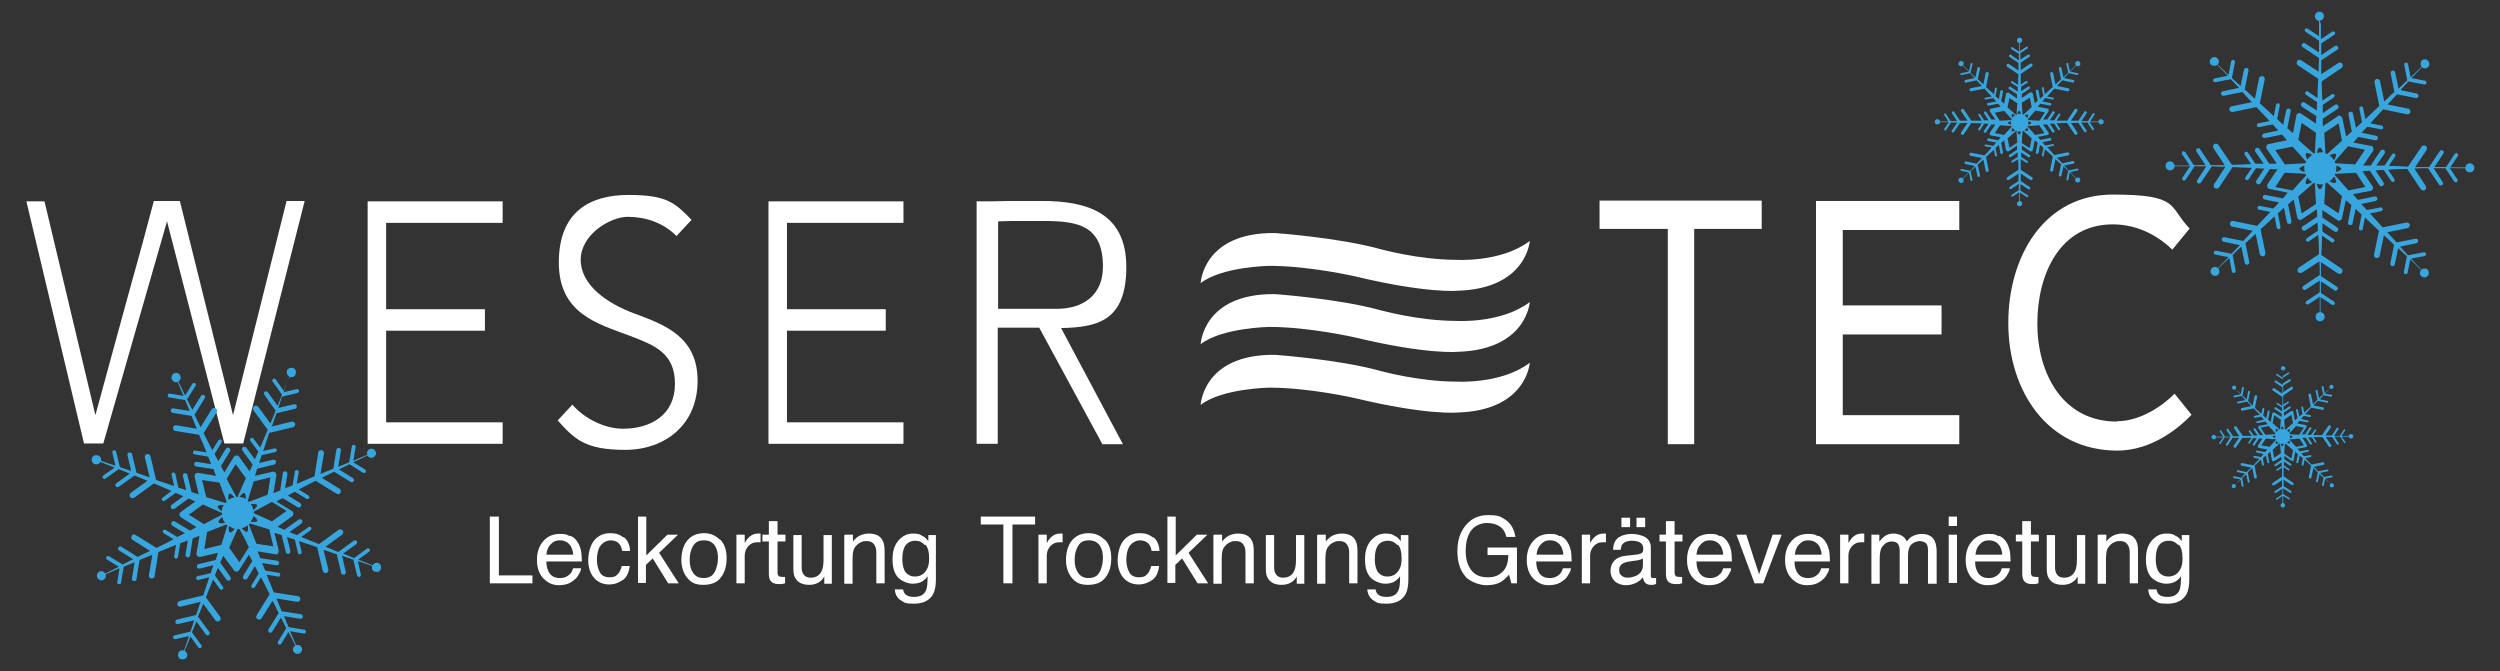<svg xmlns="http://www.w3.org/2000/svg" viewBox="0 0 663 178"><rect x="0" y="0" width="663" height="178" fill="#333333" stroke="none"/><defs><style>      .cls-1 {        fill: #37a6de;        fill-rule: evenodd;      }      .cls-2 {        fill: #fff;      }    </style></defs><g><g id="Ebene_1"><g><path class="cls-2" d="M22.3,117.7L7,53.4h4.8l13.5,56.7c3.2-11.9,6.5-23.7,9.7-35.5,2-7,3.9-14.2,5.8-21.3h6.9l14.1,56.8,14.2-56.8h4.8l-16.3,64.3h-5l-15.2-58.9c-3.1,10.9-6.3,21.8-9.4,32.7-2.5,8.7-5,17.5-7.5,26.2h-5.1Z"></path><path class="cls-2" d="M133.3,59.1h-30.9v22.9h26.2v5.7h-26.2v24.3h30.9v5.7h-35.8V53.4h35.8v5.7Z"></path><path class="cls-2" d="M151.8,107.3c3.1,3.7,8.6,6.4,13.4,6.4,7.3,0,13.8-3.6,13.8-11.9s-5.6-10.3-12.1-12.8c-8.6-3.2-18.7-5.9-18.7-19.4s8.3-17.9,18.5-17.9,12.3,2.1,16.7,6.6l-4,4.3c-3.4-3.5-8.2-5.1-12.9-5.1s-12.5,4.7-12.5,11.4,7,11.6,14.4,14.3c8.1,3,16.6,6.2,16.6,17.8s-8.6,18.3-19.2,18.3-13.4-2.8-17.9-7.8l4-4.3Z"></path><path class="cls-2" d="M239.6,59.1h-30.9v22.9h26.2v5.7h-26.2v24.3h30.9v5.7h-35.8V53.4h35.8v5.7Z"></path><path class="cls-2" d="M292.3,117.7l-16.7-30.8h-11v30.8h-5.6V53.4c2.9,0,5.8,0,8.7-.1h8.7c12,0,22.3,3.2,22.3,17.5s-7.6,16-17.3,16.2l16.4,30.8h-5.6ZM264.6,81.9h15.7c6.9,0,12.2-3.6,12.2-11.2,0-11.1-6.9-12.1-16-12.1h-7.9c-1.3,0-2.6.1-3.9.1v23.2Z"></path></g><g><path class="cls-2" d="M424.2,60.7v-7.5h43v7.5h-17.9v57.1h-7v-57.1h-18Z"></path><path class="cls-2" d="M519.6,61h-30.9v20h26.2v7.7h-26.2v21.4h30.9v7.7h-38V53.3h38v7.7Z"></path><path class="cls-2" d="M561.5,111.7c5.3,0,11-3.1,15.2-7.3l4.5,5.6c-5.5,5.7-12.5,9.5-19.7,9.5-18.5,0-28.9-15.8-28.9-33.8s9.7-34.1,27.7-34.1,14.7,3.2,20.4,9l-4.6,5.6c-4.7-4.5-10.2-6.7-15.8-6.7-14,0-20,13.2-20,26.3s6.6,26,21.1,26Z"></path></g><g><path class="cls-2" d="M274.5,137v2.1h-6v15.6h-2.4v-15.6h-6v-2.1h14.3Z"></path><path class="cls-2" d="M275.5,141.8h2.1v2.2c.2-.4.6-1,1.2-1.6.7-.6,1.4-.9,2.3-.9s.1,0,.2,0c0,0,.3,0,.5,0v2.3c-.1,0-.2,0-.4,0s-.2,0-.4,0c-1.1,0-1.9.4-2.5,1.1-.6.7-.9,1.5-.9,2.4v7.4h-2.2v-12.9Z"></path><path class="cls-2" d="M293,143.1c1.1,1.1,1.7,2.7,1.7,4.9s-.5,3.8-1.5,5.1c-1,1.4-2.6,2-4.7,2s-3.2-.6-4.2-1.8c-1-1.2-1.6-2.8-1.6-4.8s.5-3.9,1.6-5.2c1.1-1.3,2.6-1.9,4.4-1.9s3,.6,4.2,1.7ZM291.7,151.6c.5-1.1.8-2.3.8-3.6s-.2-2.2-.6-2.9c-.6-1.2-1.6-1.8-3.1-1.8s-2.3.5-2.9,1.5c-.6,1-.9,2.2-.9,3.7s.3,2.5.9,3.4c.6.9,1.5,1.4,2.8,1.4s2.4-.5,2.9-1.6Z"></path><path class="cls-2" d="M305.9,142.5c.9.7,1.5,1.9,1.6,3.6h-2.1c-.1-.8-.4-1.5-.9-2-.5-.5-1.2-.8-2.2-.8s-2.4.7-3,2c-.4.9-.6,2-.6,3.2s.3,2.4.8,3.3,1.4,1.3,2.6,1.3,1.6-.3,2.1-.8.9-1.3,1.1-2.2h2.1c-.2,1.7-.8,3-1.8,3.7s-2.2,1.2-3.7,1.2-3-.6-4-1.8c-1-1.2-1.5-2.8-1.5-4.6s.5-4,1.6-5.3c1.1-1.3,2.5-1.9,4.2-1.9s2.6.4,3.5,1.1Z"></path><path class="cls-2" d="M309.7,137h2.1v10.3l5.6-5.5h2.8l-5,4.8,5.2,8.1h-2.8l-4.1-6.6-1.8,1.7v4.8h-2.1v-17.7Z"></path><path class="cls-2" d="M322,141.8h2.1v1.8c.6-.8,1.3-1.3,1.9-1.6.7-.3,1.4-.5,2.3-.5,1.8,0,3.1.6,3.7,1.9.4.7.5,1.7.5,3v8.3h-2.2v-8.1c0-.8-.1-1.4-.4-1.9-.4-.8-1.1-1.2-2.1-1.2s-.9,0-1.3.2c-.6.2-1.1.5-1.6,1.1-.4.4-.6.9-.7,1.3s-.2,1.1-.2,1.9v6.8h-2.2v-12.9Z"></path><path class="cls-2" d="M337.9,141.8v8.6c0,.7.1,1.2.3,1.6.4.8,1.1,1.2,2.1,1.2,1.5,0,2.5-.7,3-2,.3-.7.4-1.7.4-3v-6.3h2.2v12.9h-2v-1.9c-.3.5-.6.9-1,1.2-.8.7-1.8,1-3,1-1.8,0-3-.6-3.7-1.8-.4-.7-.5-1.5-.5-2.6v-8.8h2.2Z"></path><path class="cls-2" d="M349.5,141.8h2.1v1.8c.6-.8,1.3-1.3,1.9-1.6.7-.3,1.4-.5,2.3-.5,1.8,0,3.1.6,3.7,1.9.4.7.5,1.7.5,3v8.3h-2.2v-8.1c0-.8-.1-1.4-.4-1.9-.4-.8-1.1-1.2-2.1-1.2s-.9,0-1.3.2c-.6.2-1.1.5-1.6,1.1-.4.4-.6.9-.7,1.3s-.2,1.1-.2,1.9v6.8h-2.2v-12.9Z"></path><path class="cls-2" d="M370.3,142.3c.4.3.8.7,1.2,1.2v-1.6h2v11.7c0,1.6-.2,2.9-.7,3.9-.9,1.7-2.6,2.6-5.1,2.6s-2.5-.3-3.5-.9c-.9-.6-1.5-1.6-1.6-2.9h2.2c.1.6.3,1,.6,1.3.5.5,1.3.7,2.3.7,1.7,0,2.7-.6,3.2-1.8.3-.7.4-1.9.4-3.7-.4.7-1,1.1-1.6,1.5-.6.3-1.4.5-2.4.5s-2.6-.5-3.7-1.5c-1-1-1.6-2.6-1.6-4.9s.5-3.8,1.6-5.1c1.1-1.2,2.3-1.8,3.8-1.8s1.9.2,2.6.7ZM370.6,144.6c-.7-.8-1.5-1.2-2.5-1.2-1.5,0-2.6.7-3.1,2.1-.3.8-.4,1.8-.4,3s.3,2.6.9,3.3,1.4,1.1,2.4,1.1c1.5,0,2.6-.7,3.3-2.1.4-.8.5-1.7.5-2.8,0-1.6-.3-2.8-1-3.6Z"></path></g><g><path class="cls-2" d="M129.9,137h2.4v15.6h8.9v2.1h-11.3v-17.7Z"></path><path class="cls-2" d="M151.3,142.1c.9.4,1.5,1,1.9,1.7.4.6.7,1.4.9,2.3.1.6.2,1.5.2,2.8h-9.4c0,1.3.3,2.4.9,3.2.6.8,1.5,1.2,2.7,1.2s2-.4,2.7-1.1c.4-.4.6-.9.8-1.5h2.1c0,.5-.2,1-.6,1.6-.3.6-.7,1.1-1.1,1.4-.7.6-1.5,1.1-2.4,1.3-.5.1-1.1.2-1.8.2-1.6,0-2.9-.6-4.1-1.8-1.1-1.2-1.7-2.8-1.7-4.9s.6-3.8,1.7-5c1.1-1.3,2.6-1.9,4.4-1.9s1.8.2,2.6.6ZM152,147.2c0-.9-.3-1.7-.6-2.3-.6-1-1.6-1.6-2.9-1.6s-1.8.4-2.5,1.1-1,1.6-1.1,2.7h7.1Z"></path><path class="cls-2" d="M165.5,142.5c.9.7,1.5,1.9,1.6,3.6h-2.1c-.1-.8-.4-1.5-.9-2-.5-.5-1.2-.8-2.2-.8s-2.4.7-3,2c-.4.9-.6,2-.6,3.2s.3,2.4.8,3.3,1.4,1.3,2.6,1.3,1.6-.3,2.1-.8.9-1.3,1.1-2.2h2.1c-.2,1.7-.8,3-1.8,3.7s-2.2,1.2-3.7,1.2-3-.6-4-1.8c-1-1.2-1.5-2.8-1.5-4.6s.5-4,1.6-5.3c1.1-1.3,2.5-1.9,4.2-1.9s2.6.4,3.5,1.1Z"></path><path class="cls-2" d="M169.3,137h2.1v10.3l5.6-5.5h2.8l-5,4.8,5.2,8.1h-2.8l-4.1-6.6-1.8,1.7v4.8h-2.1v-17.7Z"></path><path class="cls-2" d="M191,143.1c1.1,1.1,1.7,2.7,1.7,4.9s-.5,3.8-1.5,5.1c-1,1.4-2.6,2-4.7,2s-3.2-.6-4.2-1.8c-1-1.2-1.6-2.8-1.6-4.8s.5-3.9,1.6-5.2,2.6-1.9,4.4-1.9,3,.6,4.2,1.7ZM189.6,151.6c.5-1.1.8-2.3.8-3.6s-.2-2.2-.6-2.9c-.6-1.2-1.6-1.8-3.1-1.8s-2.3.5-2.9,1.5c-.6,1-.9,2.2-.9,3.7s.3,2.5.9,3.4c.6.9,1.5,1.4,2.8,1.4s2.4-.5,2.9-1.6Z"></path><path class="cls-2" d="M195.4,141.8h2.1v2.2c.2-.4.6-1,1.2-1.6.7-.6,1.4-.9,2.3-.9s.1,0,.2,0c0,0,.3,0,.5,0v2.3c-.1,0-.2,0-.4,0s-.2,0-.4,0c-1.1,0-1.9.4-2.5,1.1-.6.7-.9,1.5-.9,2.4v7.4h-2.2v-12.9Z"></path><path class="cls-2" d="M204,138.2h2.2v3.6h2.1v1.8h-2.1v8.4c0,.4.2.7.5.9.2,0,.5.1.8.1s.2,0,.3,0c.1,0,.3,0,.4,0v1.7c-.2,0-.5.1-.8.2-.3,0-.6,0-.9,0-1,0-1.7-.3-2.1-.8-.4-.5-.5-1.2-.5-2v-8.5h-1.7v-1.8h1.7v-3.6Z"></path><path class="cls-2" d="M212.6,141.8v8.6c0,.7.1,1.2.3,1.6.4.8,1.1,1.2,2.1,1.2,1.5,0,2.5-.7,3-2,.3-.7.4-1.7.4-3v-6.3h2.2v12.9h-2v-1.9c-.3.5-.6.9-1,1.2-.8.7-1.8,1-3,1-1.8,0-3-.6-3.7-1.8-.4-.7-.5-1.5-.5-2.6v-8.8h2.2Z"></path><path class="cls-2" d="M224.1,141.8h2.1v1.8c.6-.8,1.3-1.3,1.9-1.6.7-.3,1.4-.5,2.3-.5,1.8,0,3.1.6,3.7,1.9.4.7.5,1.7.5,3v8.3h-2.2v-8.1c0-.8-.1-1.4-.4-1.9-.4-.8-1.1-1.2-2.1-1.2s-.9,0-1.3.2c-.6.2-1.1.5-1.6,1.1-.4.4-.6.9-.7,1.3s-.2,1.1-.2,1.9v6.8h-2.2v-12.9Z"></path><path class="cls-2" d="M245,142.3c.4.3.8.7,1.2,1.2v-1.6h2v11.7c0,1.6-.2,2.9-.7,3.9-.9,1.7-2.6,2.6-5.1,2.6s-2.5-.3-3.5-.9-1.5-1.6-1.6-2.9h2.2c.1.6.3,1,.6,1.3.5.5,1.3.7,2.3.7,1.7,0,2.7-.6,3.2-1.8.3-.7.4-1.9.4-3.7-.4.7-1,1.1-1.6,1.5-.6.3-1.4.5-2.4.5s-2.6-.5-3.7-1.5c-1-1-1.6-2.6-1.6-4.9s.5-3.8,1.6-5.1c1.1-1.2,2.3-1.8,3.8-1.8s1.9.2,2.6.7ZM245.3,144.6c-.7-.8-1.5-1.2-2.5-1.2-1.5,0-2.6.7-3.1,2.1-.3.8-.4,1.8-.4,3s.3,2.6.9,3.3,1.4,1.1,2.4,1.1c1.5,0,2.6-.7,3.3-2.1.4-.8.5-1.7.5-2.8,0-1.6-.3-2.8-1-3.6Z"></path></g><g><path class="cls-2" d="M398.7,137.5c1.7.9,2.8,2.5,3.2,4.9h-2.4c-.3-1.3-.9-2.2-1.8-2.8s-2-.9-3.4-.9-3,.6-4,1.8-1.6,3.1-1.6,5.5.5,3.8,1.4,5.1c.9,1.3,2.4,2,4.4,2s2.9-.5,3.9-1.4,1.6-2.4,1.6-4.5h-5.5v-2h7.8v9.5h-1.5l-.6-2.3c-.8.9-1.5,1.5-2.1,1.9-1,.6-2.3.9-3.9.9s-3.8-.7-5.3-2c-1.6-1.7-2.4-4-2.4-7s.8-5.3,2.4-7.1c1.5-1.7,3.4-2.5,5.8-2.5s3.1.3,4.2,1Z"></path><path class="cls-2" d="M413.8,142.1c.9.4,1.5,1,1.9,1.7.4.6.7,1.4.9,2.3.1.6.2,1.5.2,2.8h-9.4c0,1.3.3,2.4.9,3.2.6.8,1.5,1.2,2.7,1.2s2-.4,2.7-1.1c.4-.4.6-.9.8-1.5h2.1c0,.5-.2,1-.6,1.6-.3.6-.7,1.1-1.1,1.4-.7.6-1.5,1.1-2.4,1.3-.5.1-1.1.2-1.8.2-1.6,0-2.9-.6-4.1-1.8-1.1-1.2-1.7-2.8-1.7-4.9s.6-3.8,1.7-5c1.1-1.3,2.6-1.9,4.4-1.9s1.8.2,2.6.6ZM414.6,147.2c0-.9-.3-1.7-.6-2.3-.6-1-1.6-1.6-2.9-1.6s-1.8.4-2.5,1.1-1,1.6-1.1,2.7h7.1Z"></path><path class="cls-2" d="M419.6,141.8h2.1v2.2c.2-.4.6-1,1.2-1.6.7-.6,1.4-.9,2.3-.9s.1,0,.2,0c0,0,.3,0,.5,0v2.3c-.1,0-.2,0-.4,0s-.2,0-.4,0c-1.1,0-1.9.4-2.5,1.1-.6.7-.9,1.5-.9,2.4v7.4h-2.2v-12.9Z"></path><path class="cls-2" d="M434.7,146.9c.5,0,.8-.3,1-.6,0-.2.1-.5.1-.8,0-.7-.3-1.3-.8-1.6-.5-.3-1.3-.5-2.3-.5s-1.9.3-2.4.9c-.3.3-.4.8-.5,1.5h-2c0-1.6.6-2.7,1.5-3.3s2.1-.9,3.4-.9,2.7.3,3.7.9c.9.6,1.4,1.5,1.4,2.7v7.4c0,.2,0,.4.1.5,0,.1.3.2.6.2s.2,0,.3,0c.1,0,.2,0,.4,0v1.6c-.3,0-.6.2-.8.2-.2,0-.4,0-.7,0-.7,0-1.3-.3-1.6-.8-.2-.3-.3-.7-.4-1.2-.4.6-1.1,1.1-1.9,1.5-.8.4-1.7.6-2.7.6s-2.2-.4-2.9-1.1-1.1-1.6-1.1-2.7.4-2.1,1.1-2.8c.7-.7,1.7-1.1,2.9-1.2l3.5-.4ZM430.1,152.7c.5.4,1,.5,1.6.5s1.5-.2,2.2-.5c1.2-.6,1.8-1.5,1.8-2.9v-1.7c-.3.2-.6.3-1,.4s-.8.2-1.2.2l-1.3.2c-.8.1-1.4.3-1.8.5-.7.4-1,1-1,1.8s.2,1.1.7,1.5ZM430,137.3h2.3v2.5h-2.3v-2.5ZM434,137.3h2.3v2.5h-2.3v-2.5Z"></path><path class="cls-2" d="M441.9,138.2h2.2v3.6h2.1v1.8h-2.1v8.4c0,.4.2.7.5.9.2,0,.5.1.8.1s.2,0,.3,0c.1,0,.3,0,.4,0v1.7c-.2,0-.5.1-.8.2-.3,0-.6,0-.9,0-1,0-1.7-.3-2.1-.8-.4-.5-.5-1.2-.5-2v-8.5h-1.7v-1.8h1.7v-3.6Z"></path><path class="cls-2" d="M456.3,142.1c.9.4,1.5,1,1.9,1.7.4.6.7,1.4.9,2.3.1.6.2,1.5.2,2.8h-9.4c0,1.3.3,2.4.9,3.2.6.8,1.5,1.2,2.7,1.2s2-.4,2.7-1.1c.4-.4.6-.9.8-1.5h2.1c0,.5-.2,1-.6,1.6-.3.6-.7,1.1-1.1,1.4-.7.6-1.5,1.1-2.4,1.3-.5.1-1.1.2-1.8.2-1.6,0-2.9-.6-4.1-1.8-1.1-1.2-1.7-2.8-1.7-4.9s.6-3.8,1.7-5c1.1-1.3,2.6-1.9,4.4-1.9s1.8.2,2.6.6ZM457,147.2c0-.9-.3-1.7-.6-2.3-.6-1-1.6-1.6-2.9-1.6s-1.8.4-2.5,1.1-1,1.6-1.1,2.7h7.1Z"></path><path class="cls-2" d="M463.1,141.8l3.4,10.5,3.6-10.5h2.4l-4.9,12.9h-2.3l-4.8-12.9h2.5Z"></path><path class="cls-2" d="M482.3,142.1c.9.4,1.5,1,1.9,1.7.4.6.7,1.4.9,2.3.1.6.2,1.5.2,2.8h-9.4c0,1.3.3,2.4.9,3.2.6.8,1.5,1.2,2.7,1.2s2-.4,2.7-1.1c.4-.4.6-.9.8-1.5h2.1c0,.5-.2,1-.6,1.6-.3.6-.7,1.1-1.1,1.4-.7.6-1.5,1.1-2.4,1.3-.5.1-1.1.2-1.8.2-1.6,0-2.9-.6-4.1-1.8-1.1-1.2-1.7-2.8-1.7-4.9s.6-3.8,1.7-5c1.1-1.3,2.6-1.9,4.4-1.9s1.8.2,2.6.6ZM483.1,147.2c0-.9-.3-1.7-.6-2.3-.6-1-1.6-1.6-2.9-1.6s-1.8.4-2.5,1.1-1,1.6-1.1,2.7h7.1Z"></path><path class="cls-2" d="M488.1,141.8h2.1v2.2c.2-.4.6-1,1.2-1.6.7-.6,1.4-.9,2.3-.9s.1,0,.2,0c0,0,.3,0,.5,0v2.3c-.1,0-.2,0-.4,0s-.2,0-.4,0c-1.1,0-1.9.4-2.5,1.1-.6.7-.9,1.5-.9,2.4v7.4h-2.2v-12.9Z"></path><path class="cls-2" d="M496.3,141.8h2.1v1.8c.5-.6,1-1.1,1.4-1.4.7-.5,1.5-.7,2.4-.7s1.9.3,2.5.8c.4.3.7.7,1,1.3.5-.7,1-1.2,1.7-1.5s1.4-.5,2.2-.5c1.7,0,2.9.6,3.5,1.9.3.7.5,1.6.5,2.7v8.6h-2.3v-9c0-.9-.2-1.4-.6-1.8-.4-.3-1-.5-1.6-.5s-1.6.3-2.2.9c-.6.6-.9,1.5-.9,2.9v7.5h-2.2v-8.4c0-.9-.1-1.5-.3-1.9-.3-.6-.9-.9-1.8-.9s-1.6.3-2.2,1c-.7.6-1,1.8-1,3.4v6.8h-2.2v-12.9Z"></path><path class="cls-2" d="M516.8,137h2.2v2.5h-2.2v-2.5ZM516.8,141.8h2.2v12.8h-2.2v-12.8Z"></path><path class="cls-2" d="M530.2,142.1c.9.4,1.5,1,1.9,1.7.4.6.7,1.4.9,2.3.1.6.2,1.5.2,2.8h-9.4c0,1.3.3,2.4.9,3.2.6.8,1.5,1.2,2.7,1.2s2-.4,2.7-1.1c.4-.4.6-.9.8-1.5h2.1c0,.5-.2,1-.6,1.6-.3.6-.7,1.1-1.1,1.4-.7.6-1.5,1.1-2.4,1.3-.5.1-1.1.2-1.8.2-1.6,0-2.9-.6-4.1-1.8-1.1-1.2-1.7-2.8-1.7-4.9s.6-3.8,1.7-5c1.1-1.3,2.6-1.9,4.4-1.9s1.8.2,2.6.6ZM531,147.2c0-.9-.3-1.7-.6-2.3-.6-1-1.6-1.6-2.9-1.6s-1.8.4-2.5,1.1-1,1.6-1.1,2.7h7.1Z"></path><path class="cls-2" d="M536.4,138.2h2.2v3.6h2.1v1.8h-2.1v8.4c0,.4.2.7.5.9.2,0,.5.1.8.1s.2,0,.3,0c.1,0,.3,0,.4,0v1.7c-.2,0-.5.1-.8.2-.3,0-.6,0-.9,0-1,0-1.7-.3-2.1-.8-.4-.5-.5-1.2-.5-2v-8.5h-1.7v-1.8h1.7v-3.6Z"></path><path class="cls-2" d="M545,141.8v8.6c0,.7.1,1.2.3,1.6.4.8,1.1,1.2,2.1,1.2,1.5,0,2.5-.7,3-2,.3-.7.4-1.7.4-3v-6.3h2.2v12.9h-2v-1.9c-.3.5-.6.9-1,1.2-.8.7-1.8,1-3,1-1.8,0-3-.6-3.7-1.8-.4-.7-.5-1.5-.5-2.6v-8.8h2.2Z"></path><path class="cls-2" d="M556.5,141.8h2.1v1.8c.6-.8,1.3-1.3,1.9-1.6.7-.3,1.4-.5,2.3-.5,1.8,0,3.1.6,3.7,1.9.4.7.5,1.7.5,3v8.3h-2.2v-8.1c0-.8-.1-1.4-.4-1.9-.4-.8-1.1-1.2-2.1-1.2s-.9,0-1.3.2c-.6.2-1.1.5-1.6,1.1-.4.4-.6.9-.7,1.3s-.2,1.1-.2,1.9v6.8h-2.2v-12.9Z"></path><path class="cls-2" d="M577.4,142.3c.4.3.8.7,1.2,1.2v-1.6h2v11.7c0,1.6-.2,2.9-.7,3.9-.9,1.7-2.6,2.6-5.1,2.6s-2.5-.3-3.5-.9-1.5-1.6-1.6-2.9h2.2c.1.6.3,1,.6,1.3.5.5,1.3.7,2.3.7,1.7,0,2.7-.6,3.2-1.8.3-.7.4-1.9.4-3.7-.4.7-1,1.1-1.6,1.5-.6.3-1.4.5-2.4.5s-2.6-.5-3.7-1.5c-1-1-1.6-2.6-1.6-4.9s.5-3.8,1.6-5.1c1.1-1.2,2.3-1.8,3.8-1.8s1.9.2,2.6.7ZM577.7,144.6c-.7-.8-1.5-1.2-2.5-1.2-1.5,0-2.6.7-3.1,2.1-.3.8-.4,1.8-.4,3s.3,2.6.9,3.3,1.4,1.1,2.4,1.1c1.5,0,2.6-.7,3.3-2.1.4-.8.5-1.7.5-2.8,0-1.6-.3-2.8-1-3.6Z"></path></g><path class="cls-2" d="M318.4,75.2s.5-13.6,19.7-13.4c0,0,17,1.2,28.1,4.3,0,0,10.2,2.8,19.9,2.8,0,0,12,.8,19.6-5,0,0-.8,12.7-19.2,13.2,0,0-7.9.8-27.1-3.8,0,0-12.1-2.8-22.8-2.8,0,0-12.6.2-18.2,4.6Z"></path><path class="cls-2" d="M318.4,91.4s.5-13.6,19.7-13.4c0,0,17,1.2,28.1,4.3,0,0,10.2,2.8,19.9,2.8,0,0,12,.8,19.6-5,0,0-.8,12.7-19.2,13.2,0,0-7.9.8-27.1-3.8,0,0-12.1-2.8-22.8-2.8,0,0-12.6.2-18.2,4.6Z"></path><path class="cls-2" d="M318.4,107.5s.5-13.6,19.7-13.4c0,0,17,1.2,28.1,4.3,0,0,10.2,2.8,19.9,2.8,0,0,12,.8,19.6-5,0,0-.8,12.7-19.2,13.2,0,0-7.9.8-27.1-3.8,0,0-12.1-2.8-22.8-2.8,0,0-12.6.2-18.2,4.6Z"></path><path class="cls-1" d="M615.5,6.4c0,1.4,0,2.7,0,4l3-2c.2-.2.5,0,.7.1h0c.2.2,0,.5-.1.7l-3.5,2.3c0,1.1,0,2.1,0,3.1l3.6-2.4c.3-.2.7-.1.8.2h0c.2.3.1.7-.2.8l-4.2,2.8c0,1.3,0,2.5,0,3.7l4.5-3c.4-.2.8-.1,1.1.2h0c.2.4.1.8-.2,1.1l-5.3,3.6c0,1.8.1,3.5.2,5.1l2.5-1.7c.2-.2.5,0,.7.1h0c.2.2,0,.5-.1.7l-3,2c0,.7,0,1.5,0,2.2l3.2-2.2c.3-.2.7-.1.9.2h0c.2.3.1.7-.2.9l-3.9,2.6c0,.7,0,1.3,0,2l4-2.7c.2-.2.5-.2.7,0,.2,0,.4.3.5.6l1,4.8c.5-.4,1-.9,1.5-1.3l-.9-4.6c0-.3.2-.7.5-.7h0c.3,0,.7.2.7.5l.8,3.8c.5-.5,1.1-1,1.6-1.5l-.7-3.6c0-.3.1-.5.4-.6h0c.3,0,.5.1.6.4l.6,3c1.2-1.1,2.4-2.3,3.7-3.5l-1.3-6.3c0-.4.2-.8.6-.9h0c.4,0,.8.2.9.6l1.1,5.4c.9-.8,1.7-1.7,2.7-2.5l-1-5c0-.3.1-.6.5-.7h0c.3,0,.6.1.7.5l.9,4.3c.7-.7,1.5-1.4,2.3-2.2l-.8-4.1c0-.3.1-.5.4-.6h0c.3,0,.5.1.6.4l.7,3.5c.9-.9,1.9-1.8,2.9-2.8-.4-.5-.3-1.2,0-1.6.5-.5,1.2-.5,1.7,0,.5.5.5,1.2,0,1.7-.4.4-1.2.5-1.6,0-.9,1-1.9,2-2.8,2.9l3.6.7c.3,0,.4.3.4.6h0c0,.3-.3.4-.6.4l-4.2-.8c-.7.8-1.4,1.5-2.1,2.3l4.3.9c.3,0,.5.4.5.7h0c0,.3-.4.5-.7.5l-5-1c-.8.9-1.7,1.8-2.5,2.7l5.4,1.1c.4,0,.7.5.6.9h0c0,.4-.5.7-.9.6l-6.3-1.3c-1.1,1.2-2.3,2.5-3.4,3.7l3,.6c.3,0,.4.3.4.6h0c0,.3-.3.4-.6.4l-3.6-.7c-.5.5-1,1.1-1.5,1.6l3.8.8c.3,0,.6.4.5.7h0c0,.3-.4.6-.7.5l-4.5-.9c-.4.5-.9,1-1.3,1.5l4.7.9c.3,0,.5.2.6.5.1.2,0,.5,0,.7l-2.7,4c.6,0,1.3,0,2,0l2.6-3.9c.2-.3.6-.4.9-.2h0c.3.2.4.6.2.9l-2.2,3.2c.7,0,1.4,0,2.2,0l2-3c.2-.2.5-.3.7-.1h0c.2.2.3.5.1.7l-1.7,2.5c1.6,0,3.3.1,5.1.2l3.6-5.3c.2-.4.7-.4,1.1-.2h0c.4.2.4.7.2,1.1l-3,4.5c1.2,0,2.4,0,3.7,0l2.8-4.2c.2-.3.6-.4.8-.2h0c.3.2.4.6.2.8l-2.4,3.6c1,0,2.1,0,3.1,0l2.3-3.5c.2-.2.5-.3.7-.1h0c.2.2.3.5.1.7l-2,3c1.3,0,2.7,0,4,0,0-.6.6-1.1,1.2-1.1s1.2.5,1.2,1.2-.5,1.2-1.2,1.2-1.2-.5-1.2-1.1c-1.4,0-2.7,0-4.1,0l2,3c.2.2,0,.5-.1.7h0c-.2.2-.5,0-.7-.1l-2.4-3.6c-1,0-2.1,0-3.1,0l2.4,3.7c.2.3.1.7-.2.8h0c-.3.2-.7.1-.8-.2l-2.9-4.3c-1.2,0-2.4,0-3.6.1l3,4.6c.2.4.1.8-.2,1.1h0c-.4.2-.8.1-1.1-.2l-3.6-5.4c-1.7,0-3.4.1-5.1.2l1.7,2.5c.2.2,0,.5-.1.7h0c-.2.2-.5,0-.7-.1l-2-3c-.7,0-1.5,0-2.2.1l2.1,3.2c.2.3.1.7-.2.9h0c-.3.2-.7.1-.9-.2l-2.5-3.8c-.7,0-1.3,0-2,.1l2.7,4c.2.2.2.6,0,.8,0,.2-.3.4-.5.4l-4.7.9c.4.5.9,1,1.3,1.5l4.5-.9c.3,0,.7.2.7.5h0c0,.3-.2.7-.5.7l-3.8.8c.5.5,1,1.1,1.5,1.6l3.6-.7c.3,0,.5.1.6.4h0c0,.3-.1.5-.4.6l-3,.6c1.1,1.2,2.3,2.5,3.4,3.7l6.3-1.3c.4,0,.8.2.9.6h0c0,.4-.2.8-.6.9l-5.4,1.1c.8.9,1.7,1.8,2.5,2.7l5-1c.3,0,.6.1.7.5h0c0,.3-.1.6-.5.7l-4.3.9c.7.8,1.4,1.5,2.1,2.3l4.2-.8c.3,0,.5.1.6.4h0c0,.3-.1.5-.4.6l-3.6.7c.9,1,1.9,2,2.8,2.9.5-.4,1.2-.4,1.6,0s.5,1.2,0,1.7c-.5.5-1.2.5-1.7,0-.4-.4-.5-1.1,0-1.6-1-1-2-1.9-2.9-2.8l-.7,3.5c0,.3-.3.4-.6.4h0c-.3,0-.4-.3-.4-.6l.8-4.1c-.8-.7-1.5-1.5-2.3-2.2l-.9,4.3c0,.3-.4.5-.7.5h0c-.3,0-.5-.4-.5-.7l1-5c-.9-.9-1.8-1.7-2.7-2.5l-1.1,5.4c0,.4-.5.7-.9.6h0c-.4,0-.7-.5-.6-.9l1.3-6.3c-1.3-1.2-2.5-2.4-3.7-3.5l-.6,3c0,.3-.3.4-.6.4h0c-.3,0-.4-.3-.4-.6l.7-3.6c-.5-.5-1.1-1-1.6-1.5l-.8,3.8c0,.3-.4.6-.7.5h0c-.3,0-.6-.4-.5-.7l.9-4.6c-.5-.5-1-.9-1.5-1.3l-1,4.8c0,.2-.2.4-.4.5-.3.2-.6.2-.8,0l-4-2.7c0,.6,0,1.3,0,2l3.9,2.6c.3.2.4.6.2.9h0c-.2.3-.6.4-.9.2l-3.2-2.2c0,.7,0,1.4,0,2.2l3,2c.2.2.3.5.1.7h0c-.2.2-.5.3-.7.1l-2.5-1.7c0,1.6-.1,3.3-.2,5.1l5.3,3.6c.4.2.4.7.2,1.1h0c-.2.4-.7.4-1.1.2l-4.5-3c0,1.2,0,2.4,0,3.7l4.2,2.8c.3.2.4.6.2.8h0c-.2.3-.6.4-.8.2l-3.6-2.4c0,1,0,2.1,0,3.1l3.5,2.3c.2.2.3.5.1.7h0c-.2.2-.5.3-.7.1l-3-2c0,1.3,0,2.7,0,4,.6,0,1.1.6,1.1,1.2s-.5,1.2-1.2,1.2-1.2-.5-1.2-1.2.5-1.2,1.1-1.2c0-1.4,0-2.7,0-4.1l-3,2c-.2.1-.5,0-.7-.1h0c-.2-.2,0-.5.1-.7l3.6-2.4c0-1,0-2.1,0-3.1l-3.7,2.4c-.3.2-.7.1-.8-.2h0c-.2-.3-.1-.7.2-.8l4.3-2.9c0-1.2,0-2.4-.1-3.6l-4.6,3c-.4.2-.8.1-1.1-.2h0c-.2-.4-.1-.8.2-1.1l5.4-3.6c0-1.7-.1-3.4-.2-5.1l-2.5,1.7c-.2.2-.5,0-.7-.1h0c-.2-.2,0-.5.1-.7l3-2c0-.7,0-1.4-.1-2.2l-3.2,2.1c-.3.2-.7.1-.9-.2h0c-.2-.3-.1-.7.2-.9l3.8-2.5c0-.7,0-1.3-.1-2l-4,2.7c-.2.2-.5.2-.7,0-.2,0-.4-.3-.5-.6l-.9-4.7c-.5.4-1,.9-1.5,1.3l.9,4.5c0,.3-.2.7-.5.7h0c-.3,0-.7-.2-.7-.5l-.8-3.8c-.5.5-1.1,1-1.6,1.5l.7,3.6c0,.3-.1.5-.4.6h0c-.3,0-.5-.1-.6-.4l-.6-3c-1.2,1.1-2.5,2.3-3.7,3.4l1.3,6.3c0,.4-.2.8-.6.9h0c-.4,0-.8-.2-.9-.6l-1.1-5.4c-.9.8-1.8,1.7-2.7,2.5l1,5c0,.3-.1.6-.5.7h0c-.3,0-.6-.1-.7-.5l-.9-4.3c-.8.7-1.5,1.4-2.3,2.2l.8,4.2c0,.3-.1.5-.4.6h0c-.3,0-.5-.1-.6-.4l-.7-3.6c-1,.9-2,1.9-2.9,2.8.4.5.4,1.2,0,1.6-.5.5-1.2.5-1.7,0-.5-.5-.5-1.2,0-1.7.4-.4,1.1-.5,1.6,0,1-1,1.9-2,2.8-2.9l-3.5-.7c-.3,0-.4-.3-.4-.6h0c0-.3.3-.4.6-.4l4.1.8c.7-.8,1.5-1.5,2.2-2.3l-4.3-.9c-.3,0-.5-.4-.5-.7h0c0-.3.4-.5.7-.5l5,1c.9-.9,1.7-1.8,2.5-2.7l-5.4-1.1c-.4,0-.7-.5-.6-.9h0c0-.4.5-.7.9-.6l6.3,1.3c1.2-1.3,2.4-2.5,3.5-3.7l-3-.6c-.3,0-.4-.3-.4-.6h0c0-.3.3-.4.6-.4l3.6.7c.5-.5,1-1.1,1.5-1.6l-3.8-.8c-.3,0-.6-.4-.5-.7h0c0-.3.4-.6.7-.5l4.6.9c.5-.5.9-1,1.3-1.5l-4.8-1c-.3,0-.5-.2-.6-.5-.1-.2,0-.5,0-.7l2.7-4c-.7,0-1.3,0-2-.1l-2.5,3.8c-.2.3-.6.4-.9.2h0c-.3-.2-.4-.6-.2-.9l2.1-3.2c-.7,0-1.5,0-2.2-.1l-2,3c-.2.2-.5.3-.7.1h0c-.2-.2-.3-.5-.1-.7l1.7-2.5c-1.7,0-3.4-.1-5.1-.2l-3.6,5.4c-.2.4-.7.4-1.1.2h0c-.4-.2-.4-.7-.2-1.1l3-4.6c-1.2,0-2.4,0-3.6-.1l-2.9,4.3c-.2.3-.6.4-.8.2h0c-.3-.2-.4-.6-.2-.8l2.4-3.7c-1,0-2.1,0-3.1,0l-2.4,3.6c-.2.2-.5.3-.7.1h0c-.2-.2-.3-.5-.1-.7l2-3c-1.4,0-2.7,0-4.1,0,0,.6-.6,1.1-1.2,1.1s-1.2-.5-1.2-1.2.5-1.2,1.2-1.2,1.1.5,1.2,1.1c1.4,0,2.7,0,4,0l-2-3c-.2-.2,0-.5.1-.7h0c.2-.2.5,0,.7.1l2.3,3.5c1.1,0,2.1,0,3.1,0l-2.4-3.6c-.2-.3-.1-.7.2-.8h0c.3-.2.7-.1.8.2l2.8,4.2c1.3,0,2.5,0,3.7,0l-3-4.5c-.2-.4-.1-.8.2-1.1h0c.4-.2.8-.1,1.1.2l3.6,5.3c1.8,0,3.5-.1,5.1-.2l-1.7-2.5c-.2-.2,0-.5.1-.7h0c.2-.2.5,0,.7.1l2,3c.7,0,1.5,0,2.2,0l-2.2-3.2c-.2-.3-.1-.7.2-.9h0c.3-.2.7-.1.9.2l2.6,3.9c.7,0,1.3,0,2,0l-2.7-4c-.1-.2-.2-.5,0-.7,0-.3.3-.5.6-.5l4.8-1c-.4-.5-.9-1-1.3-1.5l-4.6.9c-.3,0-.7-.2-.7-.5h0c0-.3.2-.7.5-.7l3.8-.8c-.5-.5-1-1.1-1.5-1.6l-3.6.7c-.3,0-.5-.1-.6-.4h0c0-.3.1-.5.4-.6l3-.6c-1.1-1.2-2.3-2.4-3.5-3.7l-6.3,1.3c-.4,0-.8-.2-.9-.6h0c0-.4.2-.8.6-.9l5.4-1.1c-.8-.9-1.7-1.7-2.5-2.7l-5,1c-.3,0-.6-.1-.7-.5h0c0-.3.1-.6.5-.7l4.3-.9c-.7-.7-1.4-1.5-2.2-2.3l-4.1.8c-.3,0-.5-.1-.6-.4h0c0-.3.1-.5.4-.6l3.5-.7c-.9-1-1.8-1.9-2.8-2.9-.5.4-1.2.3-1.6,0-.5-.5-.5-1.2,0-1.7.5-.5,1.2-.5,1.7,0,.4.4.5,1.2,0,1.6,1,.9,2,1.9,2.9,2.8l.7-3.6c0-.3.3-.4.6-.4h0c.3,0,.4.3.4.6l-.8,4.2c.8.7,1.5,1.4,2.3,2.1l.9-4.3c0-.3.4-.5.7-.5h0c.3,0,.5.4.5.7l-1,5c.9.8,1.8,1.7,2.7,2.5l1.1-5.4c0-.4.5-.7.9-.6h0c.4,0,.7.5.6.9l-1.3,6.3c1.2,1.1,2.5,2.3,3.7,3.4l.6-3c0-.3.3-.4.6-.4h0c.3,0,.4.3.4.6l-.7,3.6c.5.5,1.1,1,1.6,1.5l.8-3.8c0-.3.4-.6.7-.5h0c.3,0,.6.4.5.7l-.9,4.5c.5.4,1,.9,1.5,1.3l.9-4.7c0-.3.3-.5.6-.6.2,0,.4,0,.6.1l4,2.7c0-.7,0-1.3.1-2l-3.8-2.5c-.3-.2-.4-.6-.2-.9h0c.2-.3.6-.4.9-.2l3.2,2.1c0-.7,0-1.5.1-2.2l-3-2c-.2-.2-.3-.5-.1-.7h0c.2-.2.5-.3.7-.1l2.5,1.7c0-1.7.1-3.4.2-5.1l-5.4-3.6c-.4-.2-.4-.7-.2-1.1h0c.2-.4.7-.4,1.1-.2l4.6,3c0-1.2,0-2.4.1-3.6l-4.3-2.9c-.3-.2-.4-.6-.2-.8h0c.2-.3.6-.4.8-.2l3.7,2.4c0-1,0-2.1,0-3.1l-3.6-2.4c-.2-.2-.3-.5-.1-.7h0c.2-.2.5-.3.7-.1l3,2c0-1.4,0-2.7,0-4.1-.6,0-1.1-.6-1.1-1.2s.5-1.2,1.2-1.2,1.2.5,1.2,1.2-.5,1.1-1.1,1.2h0ZM616.4,35.3c.1,2,.2,3.8.3,5.4.2,0,.3.1.4.2,1.2-1.1,2.6-2.3,4-3.6l-.9-4.6-3.9,2.6h0ZM616.1,40.5c-.6-1.9-1.2-1.8-1.7,0,.3,0,.7-.1,1-.1s.5,0,.7,0h0ZM613.9,40.7c.1-1.8.2-3.6.3-5.5l-3.8-2.6-.9,4.5c1.4,1.2,2.7,2.4,4.1,3.6.1,0,.2,0,.3-.1h0ZM616.4,54c.1-2,.2-3.8.3-5.4.2,0,.3-.1.4-.2,1.2,1.1,2.6,2.3,4,3.6l-.9,4.6-3.9-2.6h0ZM616.1,48.8c-.6,1.9-1.2,1.8-1.7,0,.3,0,.7.1,1,.1s.5,0,.7,0h0ZM613.9,48.6c.1,1.8.2,3.6.3,5.5l-3.8,2.5-.9-4.5c1.4-1.2,2.7-2.4,4.1-3.6.1,0,.2,0,.3.1h0ZM606,43.6c2-.1,3.8-.2,5.4-.3,0-.2.1-.3.2-.4-1.1-1.2-2.3-2.6-3.6-4l-4.6.9,2.6,3.9h0ZM611.2,43.9c-1.9.6-1.8,1.2,0,1.7,0-.3-.1-.7-.1-1s0-.5,0-.7h0ZM611.4,46.1c-1.8-.1-3.6-.2-5.5-.3l-2.5,3.8,4.6.9c1.3-1.5,2.5-2.8,3.6-4,0-.1-.1-.2-.2-.4h0ZM624.7,43.6c-2-.1-3.8-.2-5.4-.3,0-.1,0-.3-.2-.4,1.2-1.4,2.4-2.7,3.6-4.1l4.5.9-2.6,3.9h0ZM619.5,43.9c1.9.6,1.8,1.2,0,1.7,0-.3.1-.7.1-1s0-.5,0-.7h0ZM619.3,46.1c1.8-.1,3.6-.2,5.5-.3l2.5,3.8-4.5.9c-1.2-1.4-2.4-2.7-3.6-4.1,0-.1,0-.2.1-.3h0ZM611.9,47.1c-.9,1.8-.4,2.2,1.3,1.2-.5-.3-.9-.7-1.3-1.2h0ZM617.8,41.2c1.8-.9,2.2-.4,1.2,1.3-.3-.5-.7-.9-1.2-1.3h0ZM617.8,48.1c1.8.9,2.2.4,1.2-1.3-.3.5-.7.9-1.2,1.3h0ZM611.9,42.3c-.9-1.8-.4-2.2,1.3-1.2-.5.3-.9.7-1.3,1.2h0Z"></path><path class="cls-1" d="M605.4,97.8c0,.6,0,1.3,0,1.9l1.4-.9c.1,0,.3,0,.3,0h0c0,.1,0,.3,0,.3l-1.7,1.1c0,.5,0,1,0,1.5l1.7-1.1c.1,0,.3,0,.4,0h0c0,.1,0,.3,0,.4l-2,1.3c0,.6,0,1.2,0,1.7l2.1-1.4c.2-.1.4,0,.5.1h0c.1.2,0,.4-.1.5l-2.5,1.7c0,.8,0,1.6,0,2.4l1.2-.8c.1,0,.3,0,.3,0h0c0,.1,0,.3,0,.3l-1.4,1c0,.3,0,.7,0,1l1.5-1c.1,0,.3,0,.4,0h0c0,.1,0,.3,0,.4l-1.8,1.2c0,.3,0,.6,0,.9l1.9-1.3c.1,0,.2,0,.4,0,.1,0,.2.1.2.3l.4,2.2c.2-.2.4-.4.7-.6l-.4-2.1c0-.2,0-.3.2-.3h0c.2,0,.3,0,.3.2l.4,1.8c.2-.2.5-.5.8-.7l-.3-1.7c0-.1,0-.2.2-.3h0c.1,0,.2,0,.3.2l.3,1.4c.6-.5,1.1-1.1,1.7-1.6l-.6-3c0-.2,0-.4.3-.4h0c.2,0,.4,0,.4.3l.5,2.5c.4-.4.8-.8,1.2-1.2l-.5-2.3c0-.2,0-.3.2-.3h0c.2,0,.3,0,.3.2l.4,2c.3-.3.7-.7,1.1-1l-.4-1.9c0-.1,0-.2.2-.3h0c.1,0,.2,0,.3.2l.3,1.7c.4-.4.9-.9,1.4-1.3-.2-.2-.2-.5,0-.8.2-.2.6-.2.8,0,.2.2.2.6,0,.8-.2.2-.5.2-.8,0-.4.5-.9.9-1.3,1.4l1.7.3c.1,0,.2.1.2.3h0c0,.1-.1.2-.3.2l-2-.4c-.3.4-.7.7-1,1.1l2,.4c.2,0,.3.2.2.3h0c0,.2-.2.3-.3.2l-2.4-.5c-.4.4-.8.8-1.2,1.2l2.5.5c.2,0,.3.2.3.4h0c0,.2-.2.3-.4.3l-3-.6c-.5.6-1.1,1.2-1.6,1.7l1.4.3c.1,0,.2.1.2.3h0c0,.1-.1.2-.3.2l-1.7-.3c-.2.3-.5.5-.7.8l1.8.4c.2,0,.3.2.2.3h0c0,.2-.2.3-.3.2l-2.1-.4c-.2.2-.4.5-.6.7l2.2.4c.1,0,.2.1.3.2,0,.1,0,.2,0,.4l-1.3,1.9c.3,0,.6,0,.9,0l1.2-1.8c0-.1.3-.2.4,0h0c.1,0,.2.3,0,.4l-1,1.5c.3,0,.7,0,1,0l1-1.4c0-.1.2-.1.3,0h0c.1,0,.1.2,0,.3l-.8,1.2c.8,0,1.6,0,2.4,0l1.7-2.5c.1-.2.3-.2.5,0h0c.2.1.2.3.1.5l-1.4,2.1c.6,0,1.1,0,1.7,0l1.3-2c0-.1.3-.2.4,0h0c.1,0,.2.3,0,.4l-1.1,1.7c.5,0,1,0,1.5,0l1.1-1.7c0-.1.2-.1.3,0h0c.1,0,.1.2,0,.3l-.9,1.4c.6,0,1.3,0,1.9,0,0-.3.3-.5.6-.5s.6.3.6.6-.3.6-.6.6-.5-.2-.6-.5c-.6,0-1.3,0-1.9,0l1,1.4c0,.1,0,.3,0,.3h0c-.1,0-.3,0-.3,0l-1.1-1.7c-.5,0-1,0-1.5,0l1.1,1.7c0,.1,0,.3,0,.4h0c-.1,0-.3,0-.4,0l-1.3-2c-.6,0-1.1,0-1.7,0l1.4,2.1c.1.2,0,.4-.1.5h0c-.2.1-.4,0-.5-.1l-1.7-2.5c-.8,0-1.6,0-2.4,0l.8,1.2c0,.1,0,.3,0,.3h0c-.1,0-.3,0-.3,0l-.9-1.4c-.3,0-.7,0-1,0l1,1.5c0,.1,0,.3,0,.4h0c-.1,0-.3,0-.4,0l-1.2-1.8c-.3,0-.6,0-.9,0l1.2,1.9c0,.1,0,.3,0,.4,0,0-.1.2-.3.2l-2.2.4c.2.2.4.5.6.7l2.1-.4c.2,0,.3,0,.3.2h0c0,.2,0,.3-.2.3l-1.8.4c.2.3.5.5.7.8l1.7-.3c.1,0,.2,0,.3.2h0c0,.1,0,.2-.2.3l-1.4.3c.5.6,1.1,1.2,1.6,1.7l3-.6c.2,0,.4,0,.4.3h0c0,.2,0,.4-.3.4l-2.5.5c.4.4.8.8,1.2,1.2l2.4-.5c.2,0,.3,0,.3.2h0c0,.2,0,.3-.2.3l-2,.4c.3.4.7.7,1,1.1l2-.4c.1,0,.2,0,.3.2h0c0,.1,0,.2-.2.3l-1.7.3c.4.5.9.9,1.3,1.4.2-.2.6-.2.8,0s.2.6,0,.8c-.2.2-.6.2-.8,0-.2-.2-.2-.5,0-.8-.5-.4-.9-.9-1.4-1.3l-.3,1.7c0,.1-.1.2-.3.2h0c-.1,0-.2-.1-.2-.3l.4-1.9c-.4-.3-.7-.7-1.1-1l-.4,2c0,.2-.2.3-.3.2h0c-.2,0-.3-.2-.2-.3l.5-2.3c-.4-.4-.8-.8-1.2-1.2l-.5,2.5c0,.2-.2.3-.4.3h0c-.2,0-.3-.2-.3-.4l.6-3c-.6-.6-1.2-1.1-1.7-1.6l-.3,1.4c0,.1-.1.2-.3.2h0c-.1,0-.2-.1-.2-.3l.3-1.7c-.3-.2-.5-.5-.8-.7l-.4,1.8c0,.2-.2.3-.3.2h0c-.2,0-.3-.2-.2-.3l.4-2.1c-.2-.2-.5-.4-.7-.6l-.4,2.2c0,.1,0,.2-.2.2-.1,0-.3,0-.4,0l-1.9-1.3c0,.3,0,.6,0,.9l1.8,1.2c.1,0,.2.3,0,.4h0c0,.1-.3.2-.4,0l-1.5-1c0,.3,0,.7,0,1l1.4,1c.1,0,.1.2,0,.3h0c0,.1-.2.1-.3,0l-1.2-.8c0,.8,0,1.6,0,2.4l2.5,1.7c.2.1.2.3.1.5h0c-.1.2-.3.2-.5.1l-2.1-1.4c0,.6,0,1.1,0,1.7l2,1.3c.1,0,.2.3,0,.4h0c0,.1-.3.2-.4,0l-1.7-1.1c0,.5,0,1,0,1.5l1.7,1.1c.1,0,.1.2,0,.3h0c0,.1-.2.1-.3,0l-1.4-.9c0,.6,0,1.3,0,1.9.3,0,.5.3.5.6s-.3.6-.6.6-.6-.3-.6-.6.2-.5.5-.6c0-.6,0-1.3,0-1.9l-1.4,1c-.1,0-.3,0-.3,0h0c0-.1,0-.3,0-.3l1.7-1.1c0-.5,0-1,0-1.5l-1.7,1.1c-.1,0-.3,0-.4,0h0c0-.1,0-.3,0-.4l2-1.3c0-.6,0-1.1,0-1.7l-2.1,1.4c-.2.1-.4,0-.5-.1h0c-.1-.2,0-.4.1-.5l2.5-1.7c0-.8,0-1.6,0-2.4l-1.2.8c-.1,0-.3,0-.3,0h0c0-.1,0-.3,0-.3l1.4-.9c0-.3,0-.7,0-1l-1.5,1c-.1,0-.3,0-.4,0h0c0-.1,0-.3,0-.4l1.8-1.2c0-.3,0-.6,0-.9l-1.9,1.2c-.1,0-.2,0-.4,0-.1,0-.2-.1-.2-.3l-.4-2.2c-.2.2-.5.4-.7.6l.4,2.1c0,.2,0,.3-.2.3h0c-.2,0-.3,0-.3-.2l-.4-1.8c-.3.2-.5.5-.8.7l.3,1.7c0,.1,0,.2-.2.3h0c-.1,0-.2,0-.3-.2l-.3-1.4c-.6.5-1.2,1.1-1.7,1.6l.6,3c0,.2,0,.4-.3.4h0c-.2,0-.4,0-.4-.3l-.5-2.5c-.4.4-.8.8-1.2,1.2l.5,2.4c0,.2,0,.3-.2.3h0c-.2,0-.3,0-.3-.2l-.4-2c-.4.3-.7.7-1.1,1l.4,2c0,.1,0,.2-.2.3h0c-.1,0-.2,0-.3-.2l-.3-1.7c-.5.4-.9.9-1.4,1.3.2.2.2.6,0,.8-.2.2-.6.2-.8,0-.2-.2-.2-.6,0-.8.2-.2.5-.2.8,0,.4-.5.9-.9,1.3-1.4l-1.7-.3c-.1,0-.2-.1-.2-.3h0c0-.1.1-.2.3-.2l1.9.4c.3-.4.7-.7,1-1.1l-2-.4c-.2,0-.3-.2-.2-.3h0c0-.2.2-.3.3-.2l2.3.5c.4-.4.8-.8,1.2-1.2l-2.5-.5c-.2,0-.3-.2-.3-.4h0c0-.2.2-.3.4-.3l3,.6c.6-.6,1.1-1.2,1.6-1.7l-1.4-.3c-.1,0-.2-.1-.2-.3h0c0-.1.1-.2.3-.2l1.7.3c.2-.3.5-.5.7-.8l-1.8-.4c-.2,0-.3-.2-.2-.3h0c0-.2.2-.3.3-.2l2.1.4c.2-.2.4-.5.6-.7l-2.2-.4c-.1,0-.2-.1-.3-.2,0-.1,0-.2,0-.4l1.2-1.9c-.3,0-.6,0-.9,0l-1.2,1.8c0,.1-.3.2-.4,0h0c-.1,0-.2-.3,0-.4l1-1.5c-.3,0-.7,0-1,0l-.9,1.4c0,.1-.2.1-.3,0h0c-.1,0-.1-.2,0-.3l.8-1.2c-.8,0-1.6,0-2.4,0l-1.7,2.5c-.1.2-.3.2-.5.1h0c-.2-.1-.2-.3-.1-.5l1.4-2.1c-.6,0-1.1,0-1.7,0l-1.3,2c0,.1-.3.2-.4,0h0c-.1,0-.2-.3,0-.4l1.1-1.7c-.5,0-1,0-1.5,0l-1.1,1.7c0,.1-.2.1-.3,0h0c-.1,0-.1-.2,0-.3l1-1.4c-.6,0-1.3,0-1.9,0,0,.3-.3.5-.6.5s-.6-.3-.6-.6.3-.6.6-.6.5.2.6.5c.6,0,1.3,0,1.9,0l-.9-1.4c0-.1,0-.3,0-.3h0c.1,0,.3,0,.3,0l1.1,1.7c.5,0,1,0,1.5,0l-1.1-1.7c0-.1,0-.3,0-.4h0c.1,0,.3,0,.4,0l1.3,2c.6,0,1.2,0,1.7,0l-1.4-2.1c-.1-.2,0-.4.1-.5h0c.2-.1.4,0,.5,0l1.7,2.5c.8,0,1.6,0,2.4,0l-.8-1.2c0-.1,0-.3,0-.3h0c.1,0,.3,0,.3,0l1,1.4c.3,0,.7,0,1,0l-1-1.5c0-.1,0-.3,0-.4h0c.1,0,.3,0,.4,0l1.2,1.8c.3,0,.6,0,.9,0l-1.3-1.9c0-.1,0-.2,0-.3,0-.1.1-.2.3-.3l2.2-.4c-.2-.2-.4-.5-.6-.7l-2.1.4c-.2,0-.3,0-.3-.2h0c0-.2,0-.3.2-.3l1.8-.4c-.2-.2-.5-.5-.7-.8l-1.7.3c-.1,0-.2,0-.3-.2h0c0-.1,0-.2.2-.3l1.4-.3c-.5-.6-1.1-1.1-1.6-1.7l-3,.6c-.2,0-.4,0-.4-.3h0c0-.2,0-.4.3-.4l2.5-.5c-.4-.4-.8-.8-1.2-1.2l-2.3.5c-.2,0-.3,0-.3-.2h0c0-.2,0-.3.2-.3l2-.4c-.3-.3-.7-.7-1-1.1l-1.9.4c-.1,0-.2,0-.3-.2h0c0-.1,0-.2.2-.3l1.7-.3c-.4-.4-.9-.9-1.3-1.4-.2.2-.5.2-.8,0-.2-.2-.2-.6,0-.8.2-.2.6-.2.8,0,.2.2.2.5,0,.8.5.4.9.9,1.4,1.3l.3-1.7c0-.1.1-.2.3-.2h0c.1,0,.2.1.2.3l-.4,2c.4.3.7.7,1.1,1l.4-2c0-.2.2-.3.3-.2h0c.2,0,.3.2.2.3l-.5,2.4c.4.4.8.8,1.2,1.2l.5-2.5c0-.2.2-.3.4-.3h0c.2,0,.3.2.3.4l-.6,3c.6.5,1.2,1.1,1.7,1.6l.3-1.4c0-.1.1-.2.3-.2h0c.1,0,.2.1.2.3l-.3,1.7c.3.2.5.5.8.7l.4-1.8c0-.2.2-.3.3-.2h0c.2,0,.3.2.2.3l-.4,2.1c.2.2.5.4.7.6l.4-2.2c0-.1.1-.3.3-.3,0,0,.2,0,.3,0l1.9,1.2c0-.3,0-.6,0-.9l-1.8-1.2c-.1,0-.2-.3,0-.4h0c0-.1.3-.2.4,0l1.5,1c0-.3,0-.7,0-1l-1.4-.9c-.1,0-.1-.2,0-.3h0c0-.1.2-.1.3,0l1.2.8c0-.8,0-1.6,0-2.4l-2.5-1.7c-.2-.1-.2-.3-.1-.5h0c.1-.2.3-.2.5-.1l2.1,1.4c0-.6,0-1.1,0-1.7l-2-1.3c-.1,0-.2-.3,0-.4h0c0-.1.3-.2.4,0l1.7,1.1c0-.5,0-1,0-1.5l-1.7-1.1c-.1,0-.1-.2,0-.3h0c0-.1.2-.1.3,0l1.4,1c0-.6,0-1.3,0-1.9-.3,0-.5-.3-.5-.6s.3-.6.6-.6.6.3.6.6-.2.5-.5.6h0ZM605.8,111.4c0,.9.1,1.8.2,2.5,0,0,.1,0,.2,0,.6-.5,1.2-1.1,1.9-1.7l-.4-2.2-1.8,1.2h0ZM605.7,113.8c-.3-.9-.6-.9-.8,0,.2,0,.3,0,.5,0s.2,0,.3,0h0ZM604.7,113.9c0-.9.1-1.7.2-2.6l-1.8-1.2-.4,2.1c.6.6,1.3,1.1,1.9,1.7,0,0,0,0,.1,0h0ZM605.8,120.2c0-.9.1-1.8.2-2.5,0,0,.1,0,.2,0,.6.5,1.2,1.1,1.9,1.7l-.4,2.2-1.8-1.2h0ZM605.7,117.7c-.3.9-.6.9-.8,0,.2,0,.3,0,.5,0s.2,0,.3,0h0ZM604.7,117.6c0,.9.1,1.7.2,2.6l-1.8,1.2-.4-2.1c.6-.6,1.3-1.1,1.9-1.7,0,0,0,0,.1,0h0ZM600.9,115.3c.9,0,1.8-.1,2.5-.2,0,0,0-.1,0-.2-.5-.6-1.1-1.2-1.7-1.9l-2.2.4,1.2,1.8h0ZM603.4,115.4c-.9.3-.9.6,0,.8,0-.2,0-.3,0-.5s0-.2,0-.3h0ZM603.5,116.5c-.9,0-1.7-.1-2.6-.2l-1.2,1.8,2.2.4c.6-.7,1.2-1.3,1.7-1.9,0,0,0-.1,0-.2h0ZM609.7,115.3c-.9,0-1.8-.1-2.5-.2,0,0,0-.1,0-.2.6-.6,1.1-1.3,1.7-1.9l2.1.4-1.2,1.8h0ZM607.3,115.4c.9.3.9.6,0,.8,0-.2,0-.3,0-.5s0-.2,0-.3h0ZM607.2,116.5c.9,0,1.7-.1,2.6-.2l1.2,1.8-2.1.4c-.6-.6-1.1-1.3-1.7-1.9,0,0,0,0,0-.1h0ZM603.7,116.9c-.4.9-.2,1,.6.6-.2-.1-.4-.3-.6-.6h0ZM606.5,114.1c.9-.4,1-.2.6.6-.1-.2-.3-.4-.6-.6h0ZM606.5,117.4c.9.4,1,.2.6-.6-.1.2-.3.4-.6.6h0ZM603.7,114.6c-.4-.9-.2-1,.6-.6-.2.1-.4.3-.6.6h0Z"></path><path class="cls-1" d="M535.7,11.3c0,.8,0,1.5,0,2.2l1.7-1.1c.1,0,.3,0,.4,0h0c0,.1,0,.3,0,.4l-2,1.3c0,.6,0,1.2,0,1.7l2-1.3c.2-.1.4,0,.5,0h0c.1.2,0,.4,0,.5l-2.4,1.6c0,.7,0,1.4,0,2l2.5-1.7c.2-.1.5,0,.6.1h0c.1.2,0,.5-.1.6l-3,2c0,1,0,1.9,0,2.8l1.4-.9c.1,0,.3,0,.4,0h0c0,.1,0,.3,0,.4l-1.7,1.1c0,.4,0,.8,0,1.2l1.8-1.2c.2-.1.4,0,.5,0h0c.1.2,0,.4,0,.5l-2.1,1.4c0,.4,0,.7,0,1.1l2.2-1.5c.1,0,.3,0,.4,0,.1,0,.2.2.3.3l.5,2.6c.3-.2.5-.5.8-.7l-.5-2.5c0-.2,0-.4.3-.4h0c.2,0,.4,0,.4.3l.4,2.1c.3-.3.6-.5.9-.8l-.4-2c0-.1,0-.3.2-.3h0c.1,0,.3,0,.3.2l.3,1.7c.7-.6,1.3-1.3,2.1-1.9l-.7-3.5c0-.2.1-.5.3-.5h0c.2,0,.5.1.5.3l.6,3c.5-.5,1-.9,1.5-1.4l-.6-2.8c0-.2,0-.4.3-.4h0c.2,0,.4,0,.4.3l.5,2.4c.4-.4.8-.8,1.3-1.2l-.5-2.3c0-.1,0-.3.2-.3h0c.1,0,.3,0,.3.2l.4,2c.5-.5,1.1-1,1.6-1.6-.2-.3-.2-.6,0-.9.3-.3.7-.3,1,0,.3.3.3.7,0,1-.2.2-.6.3-.9,0-.5.5-1,1.1-1.6,1.6l2,.4c.1,0,.2.2.2.3h0c0,.1-.2.2-.3.2l-2.3-.5c-.4.4-.8.8-1.2,1.3l2.4.5c.2,0,.3.2.3.4h0c0,.2-.2.3-.4.3l-2.8-.6c-.5.5-.9,1-1.4,1.5l3,.6c.2,0,.4.3.3.5h0c0,.2-.3.4-.5.3l-3.5-.7c-.6.7-1.3,1.4-1.9,2.1l1.6.3c.1,0,.2.2.2.3h0c0,.1-.2.2-.3.2l-2-.4c-.3.3-.5.6-.8.9l2.1.4c.2,0,.3.2.3.4h0c0,.2-.2.3-.4.3l-2.5-.5c-.2.3-.5.5-.7.8l2.6.5c.1,0,.3.1.3.3,0,.1,0,.3,0,.4l-1.5,2.2c.4,0,.7,0,1.1,0l1.4-2.1c.1-.2.3-.2.5,0h0c.2.1.2.3,0,.5l-1.2,1.8c.4,0,.8,0,1.2,0l1.1-1.7c0-.1.3-.2.4,0h0c.1,0,.2.3,0,.4l-.9,1.4c.9,0,1.8,0,2.8,0l2-3c.1-.2.4-.2.6-.1h0c.2.1.2.4.1.6l-1.7,2.5c.7,0,1.3,0,2,0l1.6-2.4c.1-.2.3-.2.5,0h0c.2.1.2.3,0,.5l-1.3,2c.6,0,1.1,0,1.7,0l1.3-2c0-.1.3-.2.4,0h0c.1,0,.2.3,0,.4l-1.1,1.7c.7,0,1.5,0,2.2,0,0-.3.3-.6.7-.6s.7.3.7.7-.3.7-.7.7-.6-.3-.7-.6c-.8,0-1.5,0-2.3,0l1.1,1.7c0,.1,0,.3,0,.4h0c-.1,0-.3,0-.4,0l-1.3-2c-.6,0-1.2,0-1.7,0l1.4,2c.1.2,0,.4,0,.5h0c-.2.1-.4,0-.5,0l-1.6-2.4c-.7,0-1.4,0-2,0l1.7,2.5c.1.2,0,.5-.1.6h0c-.2.1-.5,0-.6-.1l-2-3c-.9,0-1.9,0-2.8.1l.9,1.4c0,.1,0,.3,0,.4h0c-.1,0-.3,0-.4,0l-1.1-1.7c-.4,0-.8,0-1.2,0l1.2,1.8c.1.2,0,.4,0,.5h0c-.2.1-.4,0-.5,0l-1.4-2.1c-.4,0-.7,0-1.1,0l1.5,2.2c0,.1,0,.3,0,.4,0,.1-.2.2-.3.2l-2.6.5c.2.3.5.5.7.8l2.5-.5c.2,0,.4,0,.4.3h0c0,.2,0,.4-.3.4l-2.1.4c.3.3.5.6.8.9l2-.4c.1,0,.3,0,.3.2h0c0,.1,0,.3-.2.3l-1.6.3c.6.7,1.3,1.4,1.9,2.1l3.5-.7c.2,0,.5.1.5.3h0c0,.2-.1.5-.3.5l-3,.6c.5.5.9,1,1.4,1.5l2.8-.6c.2,0,.4,0,.4.3h0c0,.2,0,.4-.3.4l-2.4.5c.4.4.8.8,1.2,1.3l2.3-.5c.1,0,.3,0,.3.2h0c0,.1,0,.3-.2.3l-2,.4c.5.5,1,1.1,1.6,1.6.3-.2.7-.2.9,0s.3.7,0,1c-.3.3-.7.3-1,0-.2-.2-.3-.6,0-.9-.6-.5-1.1-1.1-1.6-1.6l-.4,2c0,.1-.2.2-.3.2h0c-.1,0-.2-.2-.2-.3l.5-2.3c-.4-.4-.8-.8-1.3-1.2l-.5,2.4c0,.2-.2.3-.4.3h0c-.2,0-.3-.2-.3-.4l.6-2.8c-.5-.5-1-.9-1.5-1.4l-.6,3c0,.2-.3.4-.5.3h0c-.2,0-.4-.3-.3-.5l.7-3.5c-.7-.7-1.4-1.3-2.1-1.9l-.3,1.7c0,.1-.2.2-.3.2h0c-.1,0-.2-.2-.2-.3l.4-2c-.3-.3-.6-.6-.9-.8l-.4,2.1c0,.2-.2.3-.4.3h0c-.2,0-.3-.2-.3-.4l.5-2.5c-.3-.3-.5-.5-.8-.7l-.5,2.6c0,.1-.1.2-.2.3-.1,0-.3,0-.5,0l-2.2-1.5c0,.4,0,.7,0,1.1l2.1,1.4c.2.1.2.3,0,.5h0c-.1.2-.3.2-.5,0l-1.8-1.2c0,.4,0,.8,0,1.2l1.7,1.1c.1,0,.2.3,0,.4h0c0,.1-.3.2-.4,0l-1.4-.9c0,.9,0,1.8,0,2.8l3,2c.2.1.2.4.1.6h0c-.1.2-.4.2-.6.1l-2.5-1.7c0,.7,0,1.3,0,2l2.4,1.6c.2.1.2.3,0,.5h0c-.1.2-.3.2-.5,0l-2-1.3c0,.6,0,1.1,0,1.7l2,1.3c.1,0,.2.3,0,.4h0c0,.1-.3.2-.4,0l-1.7-1.1c0,.7,0,1.5,0,2.2.3,0,.6.3.6.7s-.3.7-.7.7-.7-.3-.7-.7.3-.6.6-.7c0-.8,0-1.5,0-2.3l-1.7,1.1c-.1,0-.3,0-.4,0h0c0-.1,0-.3,0-.4l2-1.3c0-.6,0-1.2,0-1.7l-2,1.4c-.2.1-.4,0-.5,0h0c-.1-.2,0-.4,0-.5l2.4-1.6c0-.7,0-1.4,0-2l-2.5,1.7c-.2.1-.5,0-.6-.1h0c-.1-.2,0-.5.1-.6l3-2c0-.9,0-1.9-.1-2.8l-1.4.9c-.1,0-.3,0-.4,0h0c0-.1,0-.3,0-.4l1.7-1.1c0-.4,0-.8,0-1.2l-1.8,1.2c-.2.1-.4,0-.5,0h0c-.1-.2,0-.4,0-.5l2.1-1.4c0-.4,0-.7,0-1.1l-2.2,1.5c-.1,0-.3,0-.4,0-.1,0-.2-.2-.3-.3l-.5-2.6c-.3.2-.5.5-.8.7l.5,2.5c0,.2,0,.4-.3.4h0c-.2,0-.4,0-.4-.3l-.4-2.1c-.3.3-.6.5-.9.8l.4,2c0,.1,0,.3-.2.3h0c-.1,0-.3,0-.3-.2l-.3-1.6c-.7.6-1.4,1.3-2.1,1.9l.7,3.5c0,.2-.1.5-.3.5h0c-.2,0-.5-.1-.5-.3l-.6-3c-.5.5-1,.9-1.5,1.4l.6,2.8c0,.2,0,.4-.3.4h0c-.2,0-.4,0-.4-.3l-.5-2.4c-.4.4-.8.8-1.3,1.2l.5,2.3c0,.1,0,.3-.2.3h0c-.1,0-.3,0-.3-.2l-.4-2c-.5.5-1.1,1-1.6,1.6.2.3.2.7,0,.9-.3.3-.7.3-1,0-.3-.3-.3-.7,0-1,.2-.2.6-.3.9,0,.5-.6,1.1-1.1,1.6-1.6l-2-.4c-.1,0-.2-.2-.2-.3h0c0-.1.2-.2.3-.2l2.3.5c.4-.4.8-.8,1.2-1.3l-2.4-.5c-.2,0-.3-.2-.3-.4h0c0-.2.2-.3.4-.3l2.8.6c.5-.5.9-1,1.4-1.5l-3-.6c-.2,0-.4-.3-.3-.5h0c0-.2.3-.4.5-.3l3.5.7c.7-.7,1.3-1.4,1.9-2.1l-1.7-.3c-.1,0-.2-.2-.2-.3h0c0-.1.2-.2.3-.2l2,.4c.3-.3.6-.6.8-.9l-2.1-.4c-.2,0-.3-.2-.3-.4h0c0-.2.2-.3.4-.3l2.5.5c.3-.3.5-.5.7-.8l-2.6-.5c-.2,0-.3-.1-.3-.3,0-.1,0-.3,0-.4l1.5-2.2c-.4,0-.7,0-1.1,0l-1.4,2.1c-.1.2-.3.2-.5,0h0c-.2-.1-.2-.3,0-.5l1.2-1.8c-.4,0-.8,0-1.2,0l-1.1,1.7c0,.1-.3.2-.4,0h0c-.1,0-.2-.3,0-.4l.9-1.4c-.9,0-1.9,0-2.8-.1l-2,3c-.1.2-.4.2-.6.1h0c-.2-.1-.2-.4-.1-.6l1.7-2.5c-.7,0-1.4,0-2,0l-1.6,2.4c-.1.2-.3.2-.5,0h0c-.2-.1-.2-.3,0-.5l1.4-2c-.6,0-1.2,0-1.7,0l-1.3,2c0,.1-.3.2-.4,0h0c-.1,0-.2-.3,0-.4l1.1-1.7c-.8,0-1.5,0-2.3,0,0,.3-.3.6-.7.6s-.7-.3-.7-.7.3-.7.7-.7.6.3.7.6c.8,0,1.5,0,2.2,0l-1.1-1.7c0-.1,0-.3,0-.4h0c.1,0,.3,0,.4,0l1.3,2c.6,0,1.2,0,1.7,0l-1.3-2c-.1-.2,0-.4,0-.5h0c.2-.1.4,0,.5,0l1.6,2.4c.7,0,1.4,0,2,0l-1.7-2.5c-.1-.2,0-.5.1-.6h0c.2-.1.5,0,.6.1l2,3c1,0,1.9,0,2.8,0l-.9-1.4c0-.1,0-.3,0-.4h0c.1,0,.3,0,.4,0l1.1,1.7c.4,0,.8,0,1.2,0l-1.2-1.8c-.1-.2,0-.4,0-.5h0c.2-.1.4,0,.5,0l1.4,2.1c.4,0,.7,0,1.1,0l-1.5-2.2c0-.1,0-.3,0-.4,0-.1.2-.3.3-.3l2.6-.5c-.2-.3-.5-.5-.7-.8l-2.5.5c-.2,0-.4,0-.4-.3h0c0-.2,0-.4.3-.4l2.1-.4c-.3-.3-.5-.6-.8-.9l-2,.4c-.1,0-.3,0-.3-.2h0c0-.1,0-.3.2-.3l1.7-.3c-.6-.7-1.3-1.3-1.9-2.1l-3.5.7c-.2,0-.5-.1-.5-.3h0c0-.2.1-.5.3-.5l3-.6c-.5-.5-.9-1-1.4-1.5l-2.8.6c-.2,0-.4,0-.4-.3h0c0-.2,0-.4.3-.4l2.4-.5c-.4-.4-.8-.8-1.2-1.3l-2.3.5c-.1,0-.3,0-.3-.2h0c0-.1,0-.3.2-.3l2-.4c-.5-.5-1-1.1-1.6-1.6-.3.2-.6.2-.9,0-.3-.3-.3-.7,0-1,.3-.3.7-.3,1,0,.2.2.3.6,0,.9.5.5,1.1,1,1.6,1.6l.4-2c0-.1.2-.2.3-.2h0c.1,0,.2.2.2.3l-.5,2.3c.4.4.8.8,1.3,1.2l.5-2.4c0-.2.2-.3.4-.3h0c.2,0,.3.2.3.4l-.6,2.8c.5.5,1,.9,1.5,1.4l.6-3c0-.2.3-.4.5-.3h0c.2,0,.4.3.3.5l-.7,3.5c.7.6,1.4,1.3,2.1,1.9l.3-1.6c0-.1.2-.2.3-.2h0c.1,0,.2.2.2.3l-.4,2c.3.3.6.5.9.8l.4-2.1c0-.2.2-.3.4-.3h0c.2,0,.3.2.3.4l-.5,2.5c.3.2.5.5.8.7l.5-2.6c0-.2.2-.3.3-.3.1,0,.2,0,.4,0l2.2,1.5c0-.4,0-.7,0-1.1l-2.1-1.4c-.2-.1-.2-.3,0-.5h0c.1-.2.3-.2.5,0l1.8,1.2c0-.4,0-.8,0-1.2l-1.7-1.1c-.1,0-.2-.3,0-.4h0c0-.1.3-.2.4,0l1.4.9c0-.9,0-1.9.1-2.8l-3-2c-.2-.1-.2-.4-.1-.6h0c.1-.2.4-.2.6-.1l2.5,1.7c0-.7,0-1.3,0-2l-2.4-1.6c-.2-.1-.2-.3,0-.5h0c.1-.2.3-.2.5,0l2,1.4c0-.6,0-1.2,0-1.7l-2-1.3c-.1,0-.2-.3,0-.4h0c0-.1.3-.2.4,0l1.7,1.1c0-.8,0-1.5,0-2.3-.3,0-.6-.3-.6-.7s.3-.7.7-.7.7.3.7.7-.3.6-.6.7h0ZM536.2,27.3c0,1.1.1,2.1.2,3,0,0,.2,0,.2.1.7-.6,1.4-1.3,2.2-2l-.5-2.5-2.2,1.4h0ZM536,30.2c-.4-1.1-.7-1-1,0,.2,0,.4,0,.6,0s.3,0,.4,0h0ZM534.8,30.4c0-1,.1-2,.2-3l-2.1-1.4-.5,2.5c.8.7,1.5,1.3,2.3,2,0,0,.1,0,.2,0h0ZM536.2,37.8c0-1.1.1-2.1.2-3,0,0,.2,0,.2-.1.7.6,1.4,1.3,2.2,2l-.5,2.6-2.2-1.4h0ZM536,34.9c-.4,1.1-.7,1-1,0,.2,0,.4,0,.6,0s.3,0,.4,0h0ZM534.8,34.8c0,1,.1,2,.2,3l-2.1,1.4-.5-2.5c.8-.7,1.5-1.3,2.3-2,0,0,.1,0,.2,0h0ZM530.4,32c1.1,0,2.1-.1,3-.2,0,0,0-.2.1-.2-.6-.7-1.3-1.4-2-2.2l-2.5.5,1.4,2.2h0ZM533.3,32.1c-1.1.4-1,.7,0,1,0-.2,0-.4,0-.6s0-.3,0-.4h0ZM533.4,33.4c-1,0-2-.1-3-.2l-1.4,2.1,2.5.5c.7-.8,1.4-1.6,2-2.2,0,0,0-.1,0-.2h0ZM540.8,32c-1.1,0-2.1-.1-3-.2,0,0,0-.1,0-.2.7-.8,1.3-1.5,2-2.3l2.5.5-1.4,2.2h0ZM537.9,32.1c1.1.4,1,.7,0,1,0-.2,0-.4,0-.6s0-.3,0-.4h0ZM537.8,33.4c1,0,2-.1,3-.2l1.4,2.1-2.5.5c-.7-.8-1.3-1.5-2-2.3,0,0,0-.1,0-.2h0ZM533.7,33.9c-.5,1-.2,1.2.7.7-.3-.2-.5-.4-.7-.7h0ZM536.9,30.6c1-.5,1.2-.2.7.7-.2-.3-.4-.5-.7-.7h0ZM536.9,34.5c1,.5,1.2.2.7-.7-.2.3-.4.5-.7.7h0ZM533.7,31.2c-.5-1-.2-1.2.7-.7-.3.2-.5.4-.7.7h0Z"></path><path class="cls-1" d="M76.5,100.2c-.5,1.3-.9,2.6-1.3,3.8l3.5-.8c.3,0,.5.1.6.4h0c0,.3-.1.5-.4.6l-4.1,1c-.3,1-.7,2-1,3l4.2-1c.3,0,.7.1.7.5h0c0,.3-.1.7-.4.7l-5,1.2c-.4,1.2-.8,2.3-1.2,3.5l5.3-1.3c.4,0,.8.2.9.6h0c0,.4-.2.8-.6.9l-6.3,1.5c-.6,1.7-1.1,3.3-1.6,4.8l3-.7c.3,0,.5.1.6.4h0c0,.3-.1.5-.4.6l-3.6.8c-.2.7-.5,1.4-.7,2.1l3.8-.9c.3,0,.7.1.7.5h0c0,.3-.1.7-.5.8l-4.5,1.1c-.2.6-.4,1.3-.6,1.9l4.7-1.1c.3,0,.5,0,.7.2.2.2.3.4.3.7l-.8,4.8c.6-.2,1.2-.5,1.8-.7l.7-4.6c0-.3.4-.6.7-.5h0c.3,0,.6.4.5.7l-.6,3.8c.7-.3,1.3-.5,2-.8l.6-3.6c0-.3.3-.5.6-.4h0c.3,0,.5.3.4.6l-.5,3c1.5-.6,3.1-1.3,4.7-2l1-6.3c0-.4.5-.7.9-.6h0c.4,0,.7.5.6.9l-.9,5.4c1.1-.5,2.2-.9,3.4-1.4l.8-5c0-.3.4-.6.7-.5h0c.3,0,.6.4.5.7l-.7,4.3c.9-.4,1.9-.8,2.9-1.2l.7-4.2c0-.3.3-.5.6-.4h0c.3,0,.5.3.4.6l-.6,3.6c1.2-.5,2.4-1.1,3.7-1.6-.2-.6,0-1.2.6-1.5.6-.3,1.3,0,1.6.6.3.6,0,1.3-.6,1.6-.6.3-1.3,0-1.6-.5-1.2.6-2.4,1.2-3.7,1.8l3.1,1.9c.2.1.3.4.2.7h0c-.1.2-.5.3-.7.2l-3.6-2.3c-.9.5-1.9.9-2.8,1.4l3.7,2.3c.3.2.4.6.2.8h0c-.2.3-.6.4-.8.2l-4.4-2.7c-1.1.5-2.2,1.1-3.3,1.6l4.7,2.9c.4.2.5.7.3,1.1h0c-.2.4-.7.5-1.1.2l-5.5-3.4c-1.5.8-3,1.5-4.5,2.3l2.6,1.6c.2.1.3.4.2.7h0c-.1.2-.5.3-.7.2l-3.1-1.9c-.6.3-1.3.7-1.9,1l3.3,2c.3.2.4.6.2.9h0c-.2.3-.6.4-.9.2l-3.9-2.4c-.6.3-1.2.6-1.7.9l4.1,2.5c.2.1.4.4.4.7,0,.3,0,.5-.3.7l-3.9,2.8c.6.3,1.2.5,1.8.8l3.8-2.7c.3-.2.7-.1.9.1h0c.2.3.1.7-.1.9l-3.2,2.3c.7.3,1.3.6,2,.8l3-2.1c.2-.2.5-.1.7.1h0c.2.2.1.5-.1.7l-2.5,1.8c1.5.6,3.1,1.3,4.7,1.9l5.2-3.8c.3-.2.8-.2,1.1.2h0c.2.3.2.8-.2,1.1l-4.4,3.2c1.1.4,2.2.9,3.4,1.4l4.1-3c.3-.2.6-.1.8.1h0c.2.3.1.6-.1.8l-3.5,2.5c.9.4,1.9.8,2.9,1.2l3.4-2.5c.2-.2.5-.1.7.1h0c.2.2.1.5-.1.7l-2.9,2.1c1.2.5,2.5,1,3.8,1.5.3-.5.9-.8,1.5-.6s.9.9.7,1.6-.9.9-1.6.7-.9-.9-.7-1.5c-1.3-.5-2.6-.9-3.8-1.3l.8,3.6c0,.3-.1.5-.4.6h0c-.3,0-.5-.1-.6-.4l-1-4.2c-1-.3-2-.7-3-1l1,4.3c0,.3-.1.7-.5.7h0c-.3,0-.7-.1-.7-.4l-1.2-5c-1.2-.4-2.3-.8-3.5-1.2l1.3,5.3c0,.4-.2.8-.6.9h0c-.4,0-.8-.2-.9-.6l-1.5-6.3c-1.6-.5-3.2-1.1-4.8-1.6l.7,2.9c0,.3-.1.5-.4.6h0c-.3,0-.5-.1-.6-.4l-.8-3.5c-.7-.2-1.4-.4-2.1-.7l.9,3.7c0,.3-.1.7-.5.8h0c-.3,0-.7-.1-.7-.5l-1.1-4.5c-.6-.2-1.2-.4-1.9-.6l1.1,4.7c0,.3,0,.6-.2.8-.2.2-.4.3-.7.2l-4.7-.8c.2.6.5,1.2.7,1.8l4.5.7c.3,0,.6.4.5.7h0c0,.3-.4.6-.7.5l-3.8-.6c.3.7.5,1.3.8,2l3.6.6c.3,0,.5.3.4.6h0c0,.3-.3.5-.6.4l-3-.5c.6,1.6,1.3,3.1,1.9,4.7l6.4,1c.4,0,.7.5.6.9h0c0,.4-.5.7-.9.6l-5.4-.9c.5,1.1.9,2.2,1.4,3.4l5.1.8c.3,0,.6.4.5.7h0c0,.3-.4.6-.7.5l-4.3-.7c.4,1,.8,1.9,1.2,2.9l4.2.7c.3,0,.5.3.4.6h0c0,.3-.3.5-.6.4l-3.6-.6c.5,1.2,1.1,2.5,1.6,3.7.6-.2,1.2,0,1.5.6s0,1.3-.6,1.6c-.6.3-1.3,0-1.6-.6-.3-.6,0-1.2.5-1.5-.6-1.2-1.2-2.5-1.8-3.6l-1.9,3.1c-.1.2-.5.3-.7.2h0c-.2-.1-.3-.4-.2-.7l2.2-3.6c-.5-1-.9-1.9-1.4-2.8l-2.3,3.7c-.2.3-.5.4-.8.2h0c-.3-.2-.4-.5-.2-.8l2.7-4.3c-.5-1.1-1.1-2.2-1.6-3.3l-2.9,4.6c-.2.4-.7.5-1.1.3h0c-.4-.2-.5-.7-.2-1.1l3.4-5.5c-.8-1.6-1.5-3.1-2.3-4.5l-1.6,2.6c-.1.2-.4.3-.7.2h0c-.2-.1-.3-.4-.2-.7l1.9-3.1c-.3-.7-.7-1.3-1-2l-2,3.3c-.2.3-.6.4-.9.2h0c-.3-.2-.4-.6-.2-.9l2.4-3.9c-.3-.6-.6-1.2-.9-1.7l-2.6,4.1c-.1.2-.3.3-.5.4-.3,0-.6,0-.8-.3l-2.9-3.9c-.3.6-.5,1.2-.8,1.8l2.7,3.8c.2.3.1.7-.1.9h0c-.3.2-.7.1-.9-.1l-2.3-3.2c-.3.7-.6,1.3-.8,2l2.1,3c.2.2.1.5-.1.7h0c-.2.2-.5.1-.7-.1l-1.8-2.5c-.6,1.5-1.3,3.1-1.9,4.7l3.8,5.2c.2.3.2.8-.2,1.1h0c-.3.2-.8.2-1.1-.2l-3.2-4.4c-.4,1.1-.9,2.2-1.4,3.4l3,4.1c.2.3.1.6-.1.8h0c-.3.2-.6.1-.8-.1l-2.5-3.5c-.4.9-.8,1.9-1.2,2.9l2.5,3.4c.2.2.1.5-.1.7h0c-.2.2-.5.1-.7-.1l-2.1-2.9c-.5,1.2-1,2.5-1.5,3.8.5.3.8.9.6,1.5s-.9.9-1.6.7-.9-.9-.7-1.6c.2-.6.9-.9,1.5-.7.5-1.3.9-2.6,1.3-3.8l-3.6.8c-.3,0-.5-.1-.6-.4h0c0-.3.1-.5.4-.6l4.2-1c.3-1,.7-2,1-3l-4.3,1c-.3,0-.7-.1-.7-.5h0c0-.3.1-.6.5-.7l5-1.2c.4-1.2.8-2.3,1.2-3.5l-5.3,1.3c-.4,0-.8-.2-.9-.6h0c0-.4.2-.8.6-.9l6.3-1.5c.5-1.6,1.1-3.2,1.6-4.8l-2.9.7c-.3,0-.5-.1-.6-.4h0c0-.3.1-.5.4-.6l3.5-.8c.2-.7.4-1.4.7-2.1l-3.7.9c-.3,0-.7-.1-.7-.5h0c0-.3.1-.7.5-.7l4.5-1.1c.2-.6.4-1.2.6-1.9l-4.7,1.1c-.3,0-.5,0-.7-.2-.2-.2-.3-.4-.3-.7l.8-4.7c-.6.2-1.2.5-1.8.7l-.7,4.5c0,.3-.4.6-.7.5h0c-.3,0-.6-.4-.5-.7l.6-3.8c-.7.3-1.3.5-2,.8l-.6,3.6c0,.3-.3.5-.6.4h0c-.3,0-.5-.3-.4-.6l.5-3c-1.6.6-3.1,1.3-4.7,1.9l-1,6.4c0,.4-.5.7-.9.6h0c-.4,0-.7-.5-.6-.9l.9-5.4c-1.1.5-2.2.9-3.4,1.4l-.8,5.1c0,.3-.4.6-.7.5h0c-.3,0-.6-.4-.5-.7l.7-4.3c-1,.4-1.9.8-2.9,1.2l-.7,4.2c0,.3-.3.5-.6.4h0c-.3,0-.5-.3-.4-.6l.6-3.6c-1.2.5-2.5,1.1-3.7,1.6.2.6,0,1.2-.6,1.5-.6.3-1.3,0-1.6-.6-.3-.6,0-1.3.6-1.6.6-.3,1.2,0,1.5.5,1.2-.6,2.5-1.2,3.6-1.8l-3.1-1.9c-.2-.1-.3-.4-.2-.7h0c.1-.2.4-.3.7-.2l3.6,2.2c1-.5,1.9-.9,2.8-1.4l-3.7-2.3c-.3-.2-.4-.6-.2-.8h0c.2-.3.5-.4.8-.2l4.3,2.7c1.1-.6,2.2-1.1,3.3-1.6l-4.6-2.9c-.4-.2-.5-.7-.3-1.1h0c.2-.4.7-.5,1.1-.2l5.5,3.4c1.6-.8,3.1-1.5,4.5-2.3l-2.6-1.6c-.2-.1-.3-.4-.2-.7h0c.1-.2.5-.3.7-.2l3.1,1.9c.7-.3,1.3-.7,2-1l-3.3-2c-.3-.2-.4-.6-.2-.9h0c.2-.3.6-.4.9-.2l4,2.4c.6-.3,1.2-.6,1.7-.9l-4.1-2.6c-.2-.1-.4-.4-.4-.7,0-.3,0-.5.3-.7l3.9-2.8c-.6-.3-1.2-.5-1.8-.8l-3.7,2.7c-.3.2-.7.1-.9-.1h0c-.2-.3-.1-.7.1-.9l3.1-2.3c-.7-.3-1.3-.6-2-.9l-2.9,2.1c-.2.2-.5.1-.7-.1h0c-.2-.2-.1-.5.1-.7l2.4-1.8c-1.6-.7-3.1-1.3-4.7-2l-5.2,3.8c-.3.2-.8.2-1.1-.2h0c-.2-.3-.2-.8.2-1.1l4.4-3.2c-1.1-.5-2.3-.9-3.4-1.4l-4.2,3c-.3.2-.6.1-.8-.1h0c-.2-.3-.1-.6.1-.8l3.6-2.6c-1-.4-1.9-.8-2.9-1.2l-3.5,2.5c-.2.2-.5.1-.7-.1h0c-.2-.2-.1-.5.1-.7l3-2.1c-1.3-.5-2.5-1-3.8-1.5-.3.6-.9.8-1.5.6s-.9-.9-.7-1.6.9-.9,1.6-.7.9.8.8,1.4c1.3.5,2.6.9,3.8,1.3l-.8-3.5c0-.3.1-.5.4-.6h0c.3,0,.5.1.6.4l1,4.1c1,.3,2,.7,3,1l-1-4.2c0-.3.1-.7.5-.7h0c.3,0,.7.1.7.4l1.2,5c1.2.4,2.3.8,3.5,1.2l-1.3-5.3c0-.4.2-.8.6-.9h0c.4,0,.8.2.9.6l1.5,6.3c1.7.6,3.3,1.1,4.8,1.6l-.7-3c0-.3.1-.5.4-.6h0c.3,0,.5.1.6.4l.8,3.6c.7.2,1.4.5,2.1.7l-.9-3.8c0-.3.1-.7.5-.7h0c.3,0,.7.1.7.5l1.1,4.5c.6.2,1.3.4,1.9.6l-1.1-4.7c0-.3,0-.5.2-.7.2-.2.4-.3.7-.3l4.8.8c-.2-.6-.5-1.2-.7-1.8l-4.6-.7c-.3,0-.6-.4-.5-.7h0c0-.3.4-.6.7-.5l3.8.6c-.3-.7-.5-1.3-.8-2l-3.6-.6c-.3,0-.5-.3-.4-.6h0c0-.3.3-.5.6-.4l3,.5c-.6-1.5-1.3-3.1-2-4.7l-6.3-1c-.4,0-.7-.5-.6-.9h0c0-.4.5-.7.9-.6l5.4.9c-.5-1.1-.9-2.2-1.4-3.4l-5-.8c-.3,0-.6-.4-.5-.7h0c0-.3.4-.6.7-.5l4.3.7c-.4-.9-.8-1.9-1.2-2.9l-4.2-.7c-.3,0-.5-.3-.4-.6h0c0-.3.3-.5.6-.4l3.6.6c-.5-1.2-1.1-2.4-1.6-3.7-.6.2-1.2,0-1.5-.7-.3-.6,0-1.3.6-1.6.6-.3,1.3,0,1.6.6.3.6,0,1.3-.5,1.6.6,1.2,1.2,2.4,1.8,3.7l1.9-3.1c.1-.2.5-.3.7-.2h0c.2.1.3.5.2.7l-2.3,3.6c.5.9.9,1.9,1.4,2.8l2.3-3.7c.2-.3.6-.4.8-.2h0c.3.2.4.5.2.8l-2.7,4.4c.5,1.1,1.1,2.2,1.6,3.3l2.9-4.7c.2-.4.7-.5,1.1-.3h0c.4.2.5.7.2,1.1l-3.4,5.5c.8,1.5,1.5,3,2.3,4.5l1.6-2.6c.1-.2.5-.3.7-.2h0c.2.1.3.5.2.7l-1.9,3.1c.3.6.7,1.3,1,1.9l2-3.3c.2-.3.6-.4.9-.2h0c.3.2.4.6.2.9l-2.4,3.9c.3.6.6,1.2.9,1.7l2.5-4.1c.2-.3.5-.4.8-.4.2,0,.4.1.6.3l2.8,3.9c.3-.6.5-1.2.8-1.8l-2.7-3.7c-.2-.3-.1-.7.1-.9h0c.3-.2.7-.1.9.1l2.3,3.1c.3-.7.6-1.3.9-2l-2.1-2.9c-.2-.2-.1-.5.1-.7h0c.2-.2.5-.1.7.1l1.8,2.4c.7-1.6,1.3-3.1,2-4.7l-3.8-5.2c-.2-.3-.2-.8.2-1.1h0c.3-.2.8-.2,1.1.2l3.2,4.4c.5-1.1.9-2.2,1.4-3.4l-3-4.2c-.2-.3-.1-.7.1-.8h0c.3-.2.7-.1.8.1l2.6,3.6c.4-1,.8-1.9,1.2-2.9l-2.5-3.5c-.2-.2-.1-.5.1-.7h0c.2-.2.5-.1.7.1l2.1,3c.5-1.3,1-2.5,1.5-3.8-.6-.3-.8-.9-.6-1.5s.9-.9,1.6-.7.9.9.7,1.6-.8.9-1.4.8h0ZM67.3,127.6c-.6,1.9-1.1,3.6-1.6,5.2.1.1.2.2.3.3,1.5-.6,3.2-1.2,5-1.9l.7-4.6-4.6,1.1h0ZM65.2,132.4c0-2-.5-2.2-1.7-.6.3,0,.7.1,1,.2s.5.2.7.3h0ZM63,131.8c.7-1.7,1.5-3.3,2.2-5l-2.7-3.7-2.4,3.9c.9,1.6,1.7,3.2,2.6,4.8.1,0,.2,0,.3,0h0ZM60.8,145.2c.8-1.8,1.5-3.4,2.2-4.9.2,0,.3,0,.5,0,.8,1.4,1.6,3,2.5,4.8l-2.5,4-2.7-3.8h0ZM62.3,140.2c-1.3,1.6-1.8,1.3-1.6-.7.3.2.6.3.9.5s.5.2.7.2h0ZM60.3,139.3c-.5,1.7-1.1,3.5-1.6,5.2l-4.5,1.1.7-4.5c1.7-.7,3.4-1.3,5.1-2,0,0,.2.2.3.2h0ZM54.6,131.8c1.9.6,3.6,1.1,5.2,1.6.1-.1.2-.2.3-.4-.6-1.5-1.2-3.2-1.9-5l-4.6-.7,1.1,4.6h0ZM59.4,133.9c-2,0-2.2.5-.6,1.7,0-.3.1-.7.2-1s.2-.5.3-.7h0ZM58.8,136c-1.7-.7-3.3-1.5-5-2.2l-3.7,2.7,4,2.5c1.7-.9,3.3-1.8,4.8-2.5,0-.1,0-.3,0-.4h0ZM72.2,138.3c-1.8-.8-3.4-1.5-4.9-2.2,0-.1,0-.3,0-.4,1.6-.9,3.2-1.7,4.8-2.6l3.9,2.4-3.8,2.7h0ZM67.2,136.8c1.6,1.3,1.3,1.8-.7,1.6.2-.3.3-.6.5-.9s.2-.5.2-.7h0ZM66.2,138.8c1.7.5,3.5,1.1,5.2,1.6l1.1,4.5-4.5-.7c-.7-1.7-1.3-3.4-2-5.1,0,0,.2-.2.2-.2h0ZM58.9,137.1c-1.5,1.4-1.2,1.9.8,1.6-.4-.5-.6-1-.8-1.6h0ZM66.5,133.7c2-.2,2.2.3.7,1.6-.1-.6-.3-1.1-.7-1.6h0ZM64.1,140.1c1.4,1.5,1.9,1.2,1.6-.8-.5.4-1,.6-1.6.8h0ZM60.6,132.6c-.2-2,.3-2.2,1.6-.7-.6.1-1.1.3-1.6.7h0Z"></path></g></g></svg>